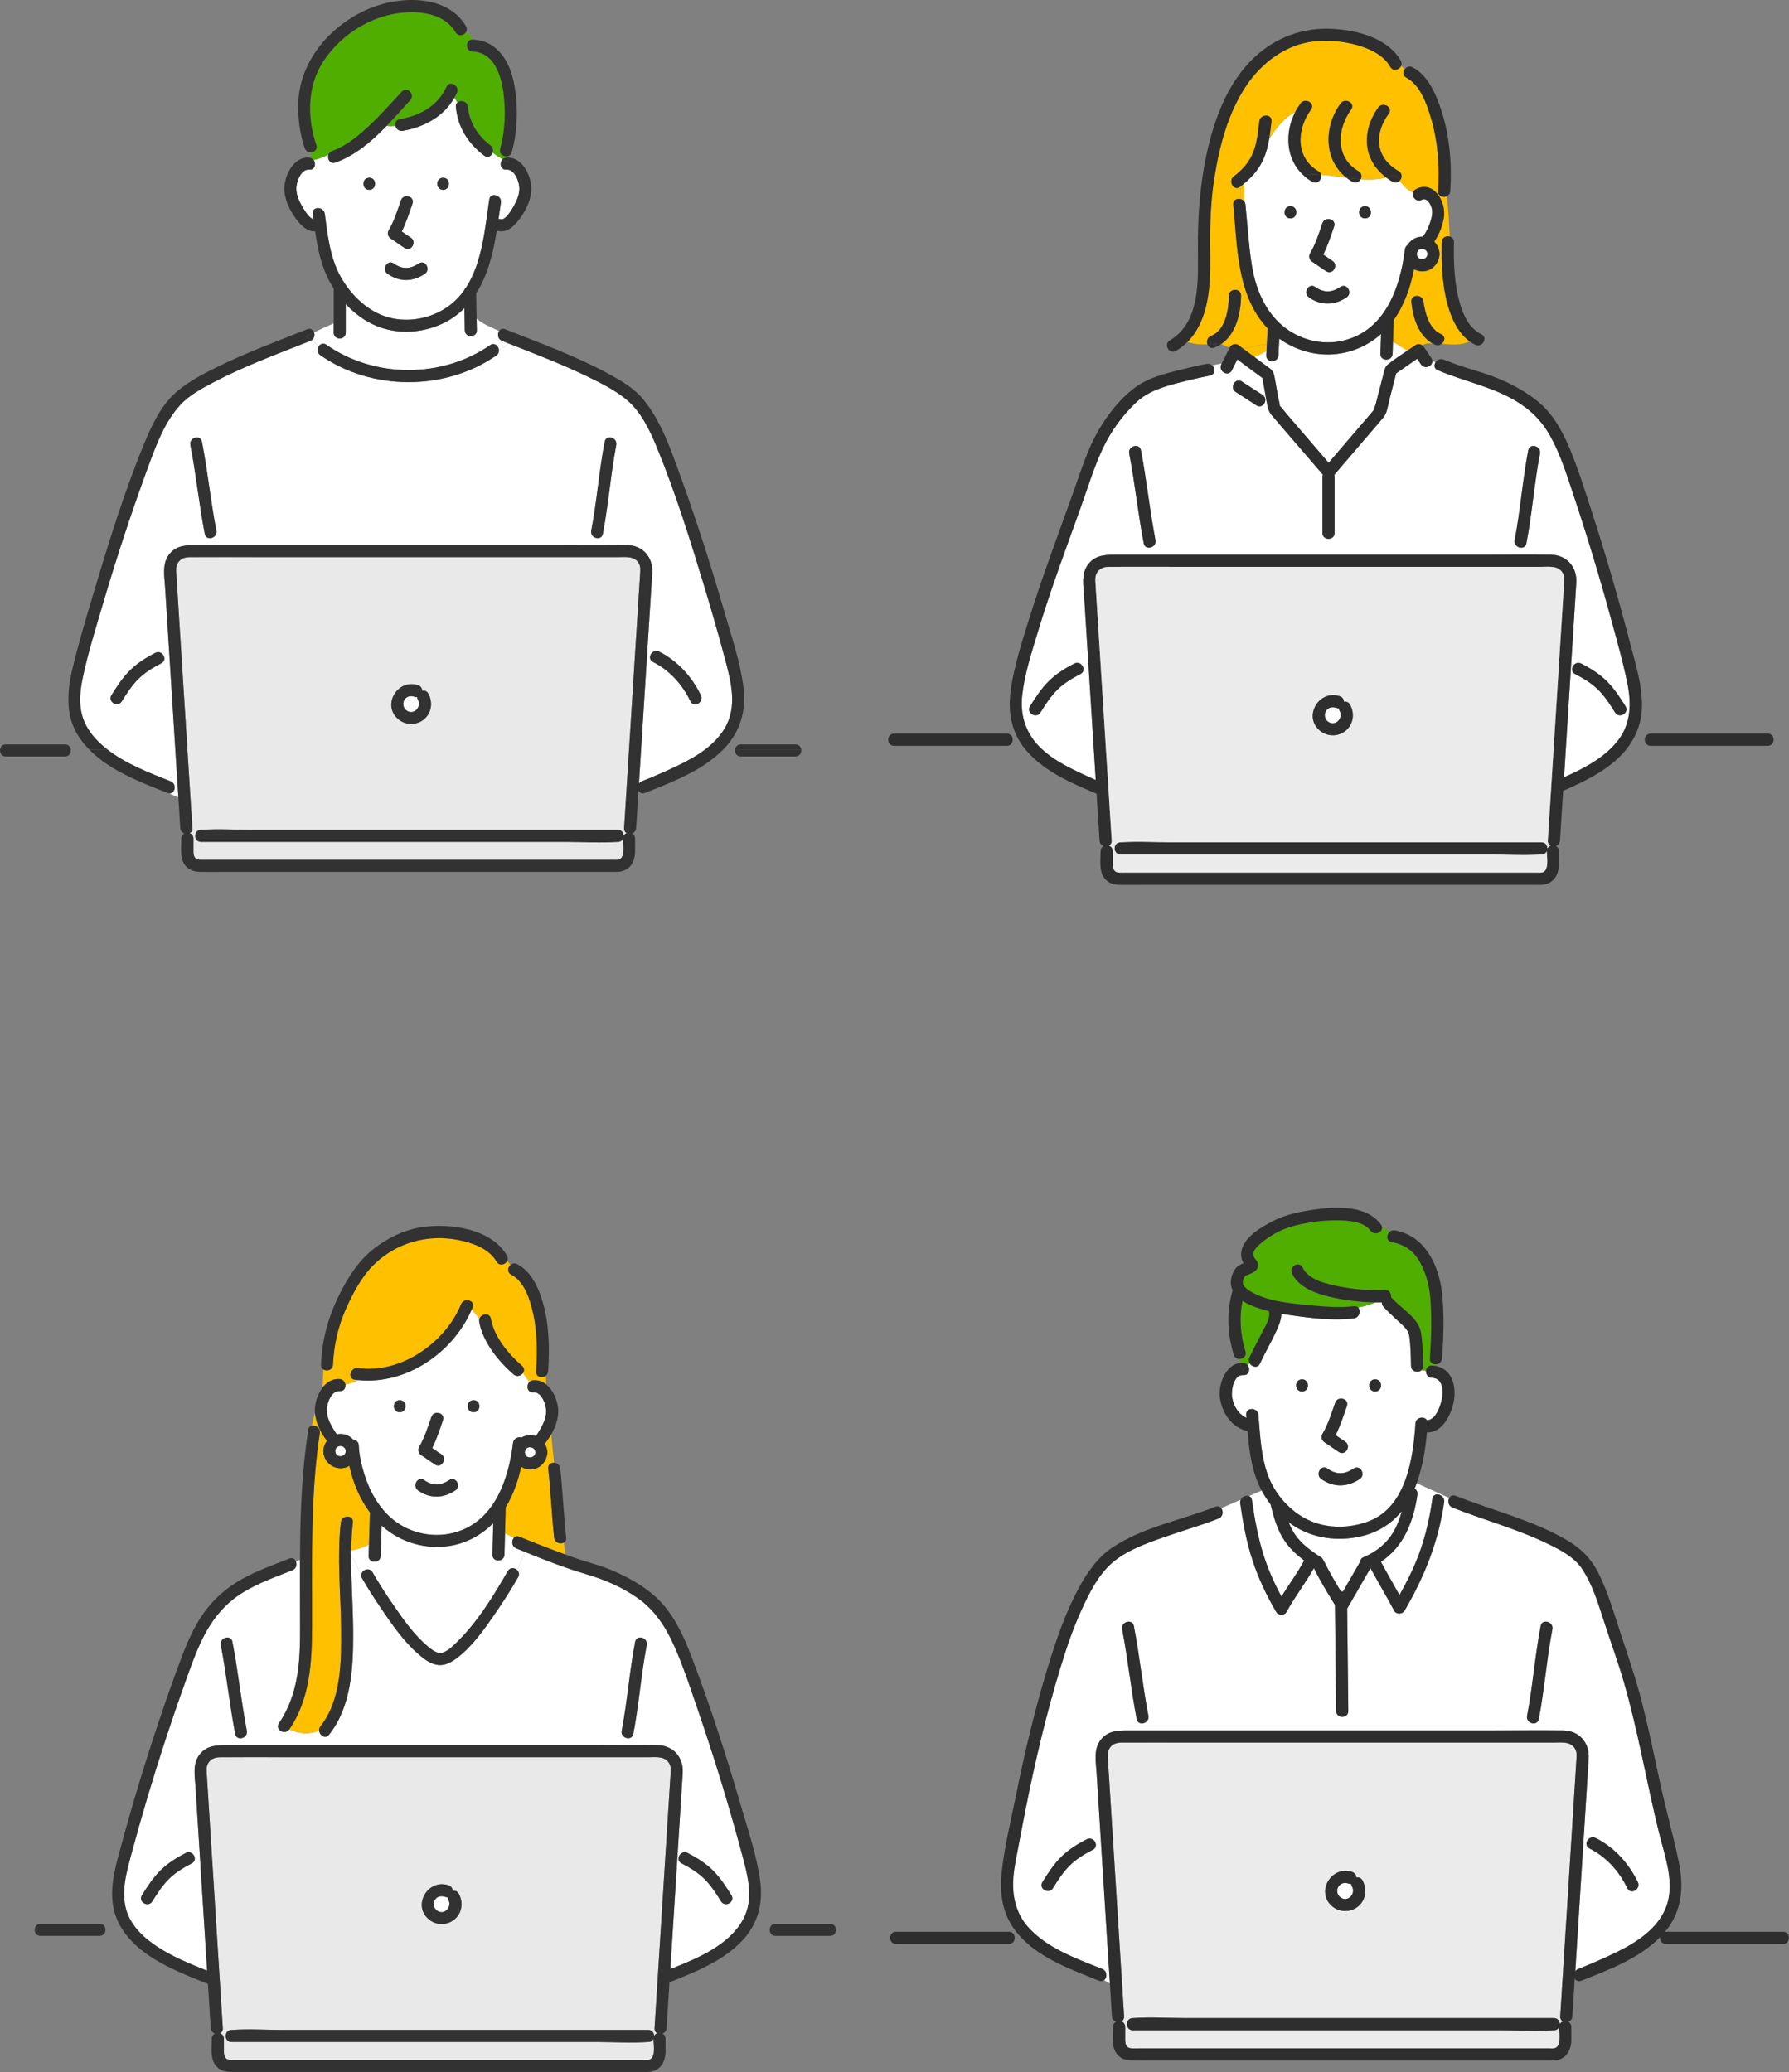 <?xml version="1.0" encoding="UTF-8"?>
<svg id="_レイヤー_2" data-name="レイヤー_2" xmlns="http://www.w3.org/2000/svg" viewBox="0 0 886.44 1026.49">
  <rect x="0" y="0" width="886.44" height="1026.49" fill="#808080" stroke="none"/>
  <defs>
    <style>
      .cls-1 {
        fill: #323232;
      }

      .cls-2 {
        fill: #ebebeb;
      }

      .cls-3 {
        fill: #fff;
      }

      .cls-4 {
        fill: #ffc000;
      }

      .cls-5 {
        fill: #e9e9e9;
      }

      .cls-6 {
        fill: #2e2e2e;
      }

      .cls-7 {
        fill: #50ae00;
      }
    </style>
  </defs>
  <g id="_レイヤー_1-2" data-name="レイヤー_1">
    <g>
      <g>
        <path class="cls-4" d="M627.55,173.93c.06-1.09.11-2.18.17-3.27-3.92-.09-7.73,1.56-11.6,2.17,1.85,1.37,3.69,2.74,5.54,4.11,1.96-1.01,4.08-1.8,5.89-3.01Z"/>
        <path class="cls-3" d="M599.54,186.07c-5.1,1.01-10.18,2.17-15.22,3.48-7.98,2.07-15.66,4.31-21.75,10.18-6.7,6.46-12.28,14.18-16.22,22.6-4.43,9.46-7.45,19.6-10.98,29.42-7.34,20.44-14.96,40.8-21.22,61.61-3.05,10.13-6.54,20.68-7.67,31.23-.84,7.87.76,14.88,4.91,20.93h.23-.23c1.29,1.88,2.82,3.66,4.61,5.35,5.42,5.12,11.94,8.55,18.6,11.74,2.76,1.32,5.54,2.58,8.34,3.82-.6-9.5-1.2-19.01-1.8-28.51-1.31-20.7-2.61-41.41-3.92-62.11-.35-5.5-1.63-11.71,2.07-16.39,3.67-4.66,8.72-4.62,13.95-4.62h180.83c11.45,0,22.91-.13,34.37,0,7.9.09,13.1,6.16,12.61,13.88-.38,6.08-.77,12.17-1.15,18.25-1.43,22.75-2.87,45.5-4.3,68.25-.21,3.29-.41,6.58-.62,9.87,10.04-4.44,20.19-9.74,26.81-18.33,6.49-8.41,6.56-18.52,4.52-28.53-2.13-10.42-5.07-20.73-7.87-30.99-5.75-21.15-12.12-42.14-19.08-62.93-3.14-9.36-6.11-18.93-10.85-27.63-4.33-7.94-9.99-13.65-17.76-18.23-12.03-7.08-25.68-9.61-38.39-15.06-1.81-.77-1.9-2.49-1.1-3.8-.49-.3-1-.59-1.52-.85.3,2.65-3.85,4.53-5.7,1.75-.61-.91-1.21-1.82-1.82-2.73-3.47,2.42-6.94,4.83-10.42,7.25-1.13,4.4-2.26,8.8-3.39,13.2-.73,2.85-1.03,6.39-2.97,8.7-2.59,3.1-5.25,6.13-7.88,9.2-5.48,6.4-10.96,12.8-16.45,19.2.12.32.19.69.19,1.1v27.65c0,3.88-6.03,3.88-6.03,0v-27.65c0-.45.08-.85.23-1.19-1.91-2.22-3.82-4.44-5.73-6.65-6.48-7.53-12.97-15.07-19.45-22.6-1.88-2.18-2.18-4.03-2.69-6.88-.7-3.93-1.4-7.85-2.1-11.78-4.14-3.07-8.29-6.14-12.43-9.21-.9,1.81-1.81,3.61-2.71,5.42-1.74,3.47-6.93.42-5.2-3.04.06-.12.12-.23.17-.35-1.52.26-3.1.58-4.69.95,1.54,1.5,1.54,4.51-1.13,5.03ZM535.35,333.94c-4.13,2.14-8.12,4.51-11.45,7.81-3.33,3.3-5.86,7.25-8.32,11.21-2.05,3.29-7.26.26-5.2-3.04,2.72-4.38,5.58-8.78,9.26-12.43,3.68-3.65,8.09-6.38,12.67-8.75,3.44-1.78,6.49,3.42,3.04,5.2ZM566.71,269.16c-2.84-14.75-4.35-29.7-7.19-44.45-.73-3.8,5.08-5.41,5.81-1.6,2.84,14.75,4.35,29.7,7.19,44.45.73,3.8-5.08,5.41-5.81,1.6ZM783.52,328.73c4.57,2.37,8.99,5.1,12.67,8.75,3.68,3.65,6.54,8.05,9.26,12.43,2.06,3.31-3.16,6.33-5.2,3.04-2.46-3.96-4.99-7.91-8.32-11.21-3.32-3.3-7.31-5.67-11.45-7.81-3.45-1.79-.4-6.99,3.04-5.2ZM750.52,267.56c2.82-14.73,3.9-29.72,6.72-44.45.73-3.81,6.54-2.19,5.81,1.6-2.82,14.73-3.89,29.72-6.72,44.45-.73,3.81-6.54,2.19-5.81-1.6ZM615.33,189c3.42,2.21,6.83,4.42,10.25,6.63,3.25,2.1.22,7.32-3.04,5.2-3.42-2.21-6.83-4.42-10.25-6.63-3.25-2.1-.22-7.32,3.04-5.2Z"/>
        <path class="cls-3" d="M690.21,169.36c-.07,1.97-.13,3.93-.2,5.9-.13,3.87-6.16,3.88-6.03,0,.11-3.26.22-6.52.33-9.78-6.31,5.6-14.21,9.16-22.82,9.97-9.83.93-19.69-1.97-27.61-7.7-.14,2.76-.28,5.52-.42,8.27-.2,3.87-6.22,3.88-6.03,0,.04-.7.07-1.4.11-2.1-1.81,1.21-3.94,2-5.89,3.01,2.44,1.8,4.88,3.6,7.31,5.41,1.76,1.31,2.22,2.44,2.6,4.53.63,3.52,1.26,7.04,1.89,10.56.19,1.05.74,2.5.68,3.61,1.27,1.26,2.37,2.84,3.52,4.17,6.9,8.02,13.8,16.03,20.69,24.05,2.88-3.36,5.75-6.72,8.63-10.07,4.27-4.99,8.55-9.98,12.82-14.96.37-.43.74-.98,1.15-1.42.06-.93.6-2.15.82-2.99.42-1.64.84-3.28,1.26-4.92.86-3.33,1.71-6.65,2.57-9.98.5-1.95.71-3.29,2.38-4.61,3-2.36,6.22-4.49,9.41-6.62-.23-.11-.45-.25-.65-.45-2.25-1.14-4.28-2.82-6.51-3.89Z"/>
        <path class="cls-4" d="M696.73,173.25c.2.19.42.34.65.45.04-.03.08-.05.12-.08-.26-.11-.52-.24-.77-.37Z"/>
        <path class="cls-4" d="M614.83,92.23c-.34,2.11-.37,4.25-.2,6.39.73.17,1.42.58,1.89,1.22v-8.96c-.55.46-1.12.91-1.69,1.36Z"/>
        <path class="cls-3" d="M693.48,89.58c-.85.86-2.15,1.24-3.51.45-1.1-.64-2.15-1.34-3.15-2.1-4.1,1.02-8.34,1.13-12.64.85-.73,1.37-2.37,2.26-4.1,1.25-1.04-.6-2-1.27-2.9-1.97-4.2-.54-8.41-1.19-12.58-1.49.57,2.23-1.83,4.97-4.41,3.47-1.71-.99-3.22-2.14-4.55-3.39-.87.1-1.74.22-2.6.39.86-.17,1.73-.29,2.6-.39-8.46-7.99-9.21-20.7-3.91-31.08-5.69,2.88-9.37,7.97-12.84,13.17-.58,3.39-1.4,6.72-2.76,9.89-2.13,4.96-5.56,8.87-9.61,12.25v8.96c.31.42.53.94.59,1.56.96,9.64,1.57,19.39,2.99,28.97,1.61,10.84,5.5,21.52,13.49,29.3,7.9,7.69,19.36,11.42,30.26,9.42,21.89-4.01,29.89-25.93,32.27-45.51.12-.99.62-1.72,1.28-2.2,1.53-2.46,4.23-4.14,7.29-4.14.11,0,.21.01.32.02,1.75-2.26,2.98-5.06,3.75-7.51.72-2.28,1.29-4.67.53-7.02-.59-1.84-2.47-4.98-4.77-3.76-2.7,1.44-5.15-1.48-4.41-3.68-2.63-.88-4.78-3.44-6.65-5.71ZM639.41,108.19c-3.88,0-3.88-6.03,0-6.03s3.88,6.03,0,6.03ZM649.12,125.58c2.72-4.6,4.39-9.97,6.13-15.01,1.26-3.65,7.08-2.07,5.81,1.6-1.6,4.63-3.16,9.52-5.39,13.95,1.49,1.03,2.96,2.09,4.49,3.06,3.27,2.07.24,7.29-3.04,5.2-2.35-1.49-4.56-3.2-6.92-4.69-1.37-.87-1.93-2.69-1.08-4.12ZM667.21,147.35c-6,4-12.64,4.19-18.6,0-3.15-2.22-.14-7.44,3.04-5.2,4.31,3.03,8.16,2.9,12.52,0,3.24-2.16,6.26,3.07,3.04,5.2ZM676.37,108.19c-3.88,0-3.88-6.03,0-6.03s3.88,6.03,0,6.03Z"/>
        <path class="cls-4" d="M718.19,153.9c-3.6-10.8-4.01-22.65-3.79-33.93.04-2.31,2.2-3.25,3.92-2.8-.35-6.74-.51-13.42-1.48-19.92-1.84.83-4.43-.03-4.26-2.59.81-12.25-.1-24.69-3.63-36.49-2.04-6.81-5.26-16.06-12.01-19.62-1.87-.98-1.82-2.97-.83-4.29-.67-.48-1.27-1.04-1.85-1.61-.9,1.95-3.99,2.84-5.38.42-3.36-5.81-9.95-8.88-16.16-10.67-7.02-2.02-14.51-2.68-21.78-1.9-13.84,1.49-25.86,10.67-33.44,21.98-8.99,13.43-13.24,29.74-15.76,45.52-1.4,8.8-1.97,17.71-2.12,26.61-.14,8.04.31,16.1-.17,24.14-.66,11.07-3.23,22.79-11.06,30.63,3.11,1.13,6.55,1.34,9.9,1.22-.55-1.5-.1-3.5,1.82-4.22,7.21-2.73,8.73-13.34,8.81-19.91.05-3.88,6.07-3.88,6.03,0-.1,8.57-2.44,18.99-9.87,23.98,1.06.39,2.34,1.11,3.61,1.53.19.09.39.17.58.24.04-.09.09-.17.13-.26.67-1.34,2.87-2.01,4.12-1.08.86.64,1.73,1.28,2.59,1.92,3.87-.61,7.68-2.26,11.6-2.17.13-2.66.27-5.32.4-7.97-15.4-16.21-14.94-40.38-17.03-61.28-.23-2.28,1.78-3.2,3.55-2.78-.17-2.14-.14-4.28.2-6.39-.14.11-.28.22-.42.32-3.09,2.35-6.09-2.89-3.04-5.2,4.08-3.09,7.6-6.89,9.51-11.7,1.96-4.91,2.52-10.3,3.1-15.51.42-3.82,6.45-3.85,6.03,0-.04.38-.09.77-.13,1.15,2.55-5.3,6.54-9.58,13.16-9.23-6.61-.35-10.61,3.93-13.16,9.23-.28,2.48-.57,4.97-.99,7.44,3.47-5.2,7.15-10.29,12.84-13.17.76-1.49,1.65-2.93,2.65-4.31,2.27-3.1,7.5-.09,5.2,3.04-7.13,9.74-7.85,23.85,3.65,30.53.77.45,1.2,1.07,1.37,1.74,4.16.3,8.38.95,12.58,1.49-11.34-8.9-11.35-25.27-2.91-36.81,2.27-3.1,7.5-.09,5.2,3.04-7.13,9.74-7.85,23.85,3.65,30.53,1.63.95,1.75,2.66,1.06,3.95,4.3.28,8.54.17,12.64-.85-4.83-3.66-8.37-8.72-9.29-14.91-1.04-7.04,1.25-14.08,5.4-19.76,2.27-3.1,7.5-.09,5.2,3.04-3.21,4.39-5.38,9.67-4.76,15.2.67,5.95,4.62,10.41,9.64,13.32,1.74,1.01,1.76,2.89.91,4.2,3.74,2.32,7.93,3.83,12.4,3.43-4.47.41-8.66-1.11-12.4-3.43-.13.2-.28.39-.45.55,1.87,2.27,4.02,4.83,6.65,5.71.2-.59.64-1.14,1.36-1.52,8.89-4.74,15.2,6.37,13.94,14.04-.66,4-2.28,8.33-4.78,11.93,1.32,1.33,2.2,3.1,2.52,5.05.1.32.14.67.12,1.07.02.4-.03.76-.12,1.07-.71,4.28-4.18,7.7-8.78,7.51-1.35-.05-2.63-.44-3.77-1.06-1.77,8.95-4.69,17.72-10.04,25.15-.12,3.61-.24,7.23-.37,10.84,2.23,1.07,4.27,2.75,6.51,3.89-.01-.01-.03-.02-.04-.04.01.01.03.02.04.04.25.13.51.26.77.37,1.34-.9,2.68-1.79,3.99-2.71,1.05-.73,2.37-.47,3.32.24.86-.55,1.74-.95,2.72-.95.73-.06,1.47-.08,2.22-.07-6.91-3.92-9.79-13.15-10.42-20.63-.33-3.87,5.7-3.84,6.03,0,.08.94.05.65.26,1.82.29,1.62.68,3.23,1.18,4.8,1.27,3.97,3.35,7.74,7.32,9.47,2.31,1.01,1.81,3.56.22,4.79,4.81.39,9.68.9,13.89-1.25-5.01-3.61-8.1-9.44-10.03-15.24Z"/>
        <path class="cls-6" d="M532.3,328.73c-4.58,2.37-8.99,5.1-12.67,8.75-3.68,3.65-6.54,8.05-9.26,12.43-2.05,3.3,3.16,6.33,5.2,3.04,2.46-3.96,4.99-7.91,8.32-11.21,3.32-3.3,7.31-5.67,11.45-7.81,3.44-1.79.4-6.99-3.04-5.2Z"/>
        <path class="cls-6" d="M559.53,224.71c2.84,14.75,4.35,29.7,7.19,44.45.73,3.8,6.54,2.19,5.81-1.6-2.84-14.75-4.35-29.7-7.19-44.45-.73-3.8-6.54-2.19-5.81,1.6Z"/>
        <path class="cls-6" d="M807.42,317.53c-5.77-22.17-12.21-44.17-19.31-65.95-3.34-10.24-6.56-20.61-10.81-30.51-3.67-8.55-8.45-16.79-15.84-22.63-7.42-5.86-16.2-10.18-25.14-13.17-4.9-1.64-9.88-3.02-14.75-4.76-1.57-.56-3.13-1.14-4.69-1.75-.47-.18-2.66-1.09-1.49-.59-1.74-.74-3.36.14-4.14,1.41,2.18,1.33,4.23,2.89,7.14,3.3-2.91-.42-4.96-1.98-7.14-3.3-.8,1.31-.71,3.02,1.1,3.8,12.72,5.44,26.37,7.98,38.39,15.06,7.77,4.57,13.43,10.28,17.76,18.23,4.74,8.7,7.72,18.27,10.85,27.63,6.96,20.79,13.33,41.78,19.08,62.93,2.79,10.26,5.74,20.57,7.87,30.99,2.04,10.01,1.97,20.12-4.52,28.53-6.62,8.59-16.77,13.89-26.81,18.33.21-3.29.41-6.58.62-9.87,1.43-22.75,2.87-45.5,4.3-68.25.38-6.08.77-12.17,1.15-18.25.49-7.73-4.71-13.79-12.61-13.88-11.45-.13-22.91,0-34.37,0h-180.83c-5.22,0-10.27-.03-13.95,4.62-3.7,4.69-2.41,10.89-2.07,16.39,1.31,20.7,2.61,41.41,3.92,62.11.6,9.5,1.2,19.01,1.8,28.51-2.8-1.24-5.58-2.5-8.34-3.82-6.67-3.19-13.18-6.63-18.6-11.74-1.79-1.69-3.32-3.48-4.61-5.35h-7.15c.83,1.56,1.8,3.08,2.93,4.56,8.87,11.52,23.02,17.59,36.19,23.1.42,6.73.85,13.46,1.27,20.18.06,1.02.13,2.03.19,3.05.09,1.43.98,2.34,2.06,2.71-.87.44-1.52,1.29-1.52,2.56,0,4.59-1.03,10.54,2.54,14.11,1.94,1.94,4.46,2.52,7.09,2.54,4,.04,8.01,0,12.01,0h194.06c.87,0,1.76.04,2.63,0,5.84-.25,8.75-4.74,8.75-10.17v-6.48c0-1.27-.65-2.12-1.52-2.56,1.07-.37,1.97-1.27,2.06-2.71.52-8.22,1.04-16.44,1.56-24.66,10.05-4.36,20.25-9.26,28.06-16.93,2.58-2.53,4.75-5.32,6.47-8.33h-1.25,1.25c2.81-4.92,4.41-10.42,4.53-16.37.22-11-3.45-22.06-6.19-32.59ZM774.46,297.45c-1.31,20.76-2.62,41.51-3.93,62.27-1.13,17.91-2.26,35.82-3.39,53.74-.06.98-.12,1.97-.19,2.95-.08,1.27.51,2.11,1.35,2.55-.68.24-1.26.7-1.59,1.38.01-1.52-.96-3.04-2.91-3.04h-182.92c-8.36,0-16.98-.61-25.33,0-.12,0-.24,0-.36,0-3.88,0-3.88,6.03,0,6.03h182.92c8.36,0,16.98.61,25.33,0,.12,0,.24,0,.36,0,1.33,0,2.2-.7,2.62-1.63,0,2.95,1.45,10.09-2.67,10.6-.64.08-1.34,0-1.99,0h-203.5c-1.21,0-2.43.04-3.64,0-2.67-.1-3.23-1.97-3.23-4.38v-6.25c0-1.44-.84-2.35-1.89-2.72.84-.44,1.43-1.28,1.35-2.55-.84-13.27-1.67-26.55-2.51-39.82-1.42-22.46-2.83-44.92-4.25-67.39-.41-6.54-.82-13.08-1.24-19.62-.14-2.16-.39-4.27.96-6.18,1.46-2.07,3.66-2.56,5.98-2.57,11.7-.06,23.4,0,35.1,0h178.81c3.78,0,8.56-.76,10.7,3.22.95,1.77.67,3.71.55,5.62-.16,2.6-.33,5.19-.49,7.79Z"/>
        <path class="cls-6" d="M600.67,181.03c-2.4.55-4.81,1.19-7.05,1.83,2.24-.64,4.65-1.28,7.05-1.83-.66-.64-1.59-1-2.73-.78-4.74.93-9.45,2.01-14.13,3.2-7.02,1.78-14.41,3.65-20.43,7.84-7.61,5.31-14.23,13.6-18.88,21.55-5.33,9.11-8.54,19.27-12.04,29.17-7.76,21.92-16.07,43.66-22.94,65.88-3.35,10.81-6.9,21.9-8.59,33.12-1.3,8.64-.66,17.03,3.32,24.5h7.15c-4.15-6.05-5.75-13.06-4.91-20.93,1.13-10.56,4.62-21.1,7.67-31.23,6.26-20.81,13.88-41.17,21.22-61.61,3.53-9.82,6.55-19.95,10.98-29.42,3.94-8.42,9.52-16.14,16.22-22.6,6.09-5.88,13.77-8.11,21.75-10.18,5.04-1.31,10.12-2.47,15.22-3.48,2.67-.53,2.67-3.54,1.13-5.03Z"/>
        <path class="cls-6" d="M780.47,333.94c4.13,2.14,8.12,4.51,11.45,7.81,3.33,3.3,5.86,7.25,8.32,11.21,2.04,3.29,7.26.27,5.2-3.04-2.72-4.38-5.59-8.78-9.26-12.43-3.67-3.65-8.09-6.38-12.67-8.75-3.44-1.78-6.49,3.42-3.04,5.2Z"/>
        <path class="cls-6" d="M756.33,269.16c2.82-14.73,3.9-29.72,6.72-44.45.73-3.79-5.08-5.41-5.81-1.6-2.82,14.73-3.9,29.72-6.72,44.45-.73,3.79,5.08,5.41,5.81,1.6Z"/>
        <path class="cls-2" d="M774.4,284.04c-2.14-3.98-6.91-3.22-10.7-3.22h-178.81c-11.7,0-23.4-.06-35.1,0-2.33.01-4.52.5-5.98,2.57-1.35,1.91-1.09,4.02-.96,6.18.41,6.54.82,13.08,1.24,19.62,1.42,22.46,2.83,44.92,4.25,67.39.84,13.27,1.67,26.55,2.51,39.82.08,1.27-.51,2.11-1.35,2.55,1.05.37,1.89,1.28,1.89,2.72v6.25c0,2.4.57,4.28,3.23,4.38,1.21.04,2.43,0,3.64,0h203.5c.64,0,1.35.08,1.99,0,4.12-.51,2.67-7.65,2.67-10.6-.42.93-1.29,1.63-2.62,1.63-.12,0-.24,0-.36,0-8.35.61-16.96,0-25.33,0h-182.92c-3.88,0-3.88-6.03,0-6.03.12,0,.24,0,.36,0,8.35-.61,16.96,0,25.33,0h182.92c1.95,0,2.92,1.52,2.91,3.04.33-.68.92-1.15,1.59-1.38-.84-.44-1.43-1.28-1.35-2.55.06-.98.12-1.97.19-2.95,1.13-17.91,2.26-35.82,3.39-53.74,1.31-20.76,2.62-41.51,3.93-62.27.16-2.6.33-5.19.49-7.79.12-1.91.4-3.85-.55-5.62ZM663.87,344.93c1.4.47,2.03,1.62,2.07,2.78,1.11-.25,2.32.11,3.03,1.42,2.37,4.36,1.67,9.77-2.3,12.97-3.64,2.92-8.9,2.92-12.53,0-8.71-6.99-.62-20.66,9.73-17.16Z"/>
        <path class="cls-3" d="M663.77,352.17c-.23-.43-.35-.85-.39-1.26-.35.02-.72-.03-1.12-.17-2.01-.68-4.14-.43-5.3,1.56-.97,1.66-.59,3.84.88,5.08,3.54,2.97,7.97-1.43,5.92-5.21Z"/>
        <path class="cls-6" d="M665.94,347.71c-.04-1.16-.67-2.31-2.07-2.78-10.35-3.5-18.44,10.17-9.73,17.16,3.64,2.92,8.89,2.92,12.53,0,3.97-3.19,4.67-8.6,2.3-12.97-.71-1.31-1.92-1.67-3.03-1.42ZM657.85,357.38c-1.48-1.24-1.86-3.41-.88-5.08,1.16-1.98,3.29-2.24,5.3-1.56.4.13.77.18,1.12.17.03.41.15.83.39,1.26,2.05,3.77-2.39,8.18-5.92,5.21Z"/>
        <path class="cls-6" d="M701.49,93.77c-3.42,1.83-.38,7.03,3.04,5.2,2.3-1.22,4.18,1.92,4.77,3.76.76,2.35.18,4.74-.53,7.02-.77,2.45-2,5.25-3.75,7.51-.11,0-.21-.02-.32-.02-3.06,0-5.77,1.68-7.29,4.14-.66.48-1.16,1.21-1.28,2.2-2.39,19.58-10.38,41.5-32.27,45.51-10.9,2-22.36-1.73-30.26-9.42-7.99-7.78-11.88-18.46-13.49-29.3-1.42-9.58-2.03-19.33-2.99-28.97-.16-1.57-1.26-2.5-2.48-2.78.22,2.81.75,5.62,1.29,8.3-.54-2.68-1.07-5.48-1.29-8.3-1.76-.42-3.77.5-3.55,2.78,2.09,20.91,1.63,45.07,17.03,61.28-.13,2.66-.27,5.32-.4,7.97,1.28.03,2.57.24,3.88.75-1.31-.5-2.6-.72-3.88-.75-.06,1.09-.11,2.18-.17,3.27.58-.39,1.13-.82,1.63-1.32-.5.5-1.05.93-1.63,1.32-.04.7-.07,1.4-.11,2.1-.2,3.88,5.83,3.87,6.03,0,.14-2.76.28-5.52.42-8.27,7.92,5.73,17.78,8.63,27.61,7.7,8.61-.81,16.51-4.37,22.82-9.97-.11,3.26-.22,6.52-.33,9.78-.13,3.88,5.9,3.87,6.03,0,.07-1.97.13-3.93.2-5.9-1-.48-2.05-.84-3.17-.97,1.12.12,2.17.48,3.17.97.12-3.61.24-7.23.37-10.84,5.34-7.43,8.27-16.2,10.04-25.15,1.14.63,2.42,1.01,3.77,1.06,4.6.19,8.08-3.23,8.78-7.51.1-.32.15-.67.12-1.07.02-.4-.03-.75-.12-1.07-.32-1.95-1.21-3.71-2.52-5.05,2.5-3.59,4.12-7.92,4.78-11.93,1.26-7.67-5.05-18.78-13.94-14.04ZM702.12,125.85c0-3.34,4.97-3.3,5.15,0-.18,3.31-5.15,3.33-5.15,0Z"/>
        <path class="cls-6" d="M655.25,110.57c-1.74,5.03-3.4,10.41-6.13,15.01-.85,1.44-.29,3.26,1.08,4.12,2.36,1.49,4.56,3.2,6.92,4.69,3.29,2.08,6.31-3.13,3.04-5.2-1.53-.97-3-2.03-4.49-3.06,2.22-4.43,3.79-9.32,5.39-13.95,1.27-3.67-4.55-5.25-5.81-1.6Z"/>
        <path class="cls-6" d="M664.17,142.14c-4.36,2.9-8.2,3.03-12.52,0-3.18-2.23-6.2,2.99-3.04,5.2,5.96,4.19,12.59,4,18.6,0,3.21-2.14.2-7.36-3.04-5.2Z"/>
        <path class="cls-6" d="M639.41,108.19c3.88,0,3.88-6.03,0-6.03s-3.88,6.03,0,6.03Z"/>
        <path class="cls-6" d="M676.37,108.19c3.88,0,3.88-6.03,0-6.03s-3.88,6.03,0,6.03Z"/>
        <path class="cls-6" d="M688.85,29.77c2.47,0,3.91,1.45,5.41,2.89.35-.76.37-1.67-.18-2.62-6.54-11.33-21.73-15.08-33.86-15.75-14.4-.8-27.92,4.11-38.51,13.96-11.11,10.33-17.63,24.73-21.63,39.14-5.19,18.69-6.69,37.82-6.52,57.16.14,14.97.95,35.32-13.9,44.06-3.34,1.96-.31,7.18,3.04,5.2,2.15-1.26,4.03-2.75,5.68-4.4-1.12-.41-2.2-.94-3.22-1.62l.6-.6-.6.6c1.02.68,2.09,1.21,3.22,1.62,7.84-7.84,10.4-19.57,11.06-30.63.48-8.03.03-16.1.17-24.14.16-8.9.72-17.81,2.12-26.61,2.51-15.79,6.77-32.09,15.76-45.52,7.57-11.32,19.6-20.49,33.44-21.98,7.26-.78,14.76-.13,21.78,1.9,6.21,1.79,12.8,4.85,16.16,10.67,1.4,2.42,4.49,1.52,5.38-.42-1.5-1.44-2.93-2.89-5.41-2.89Z"/>
        <path class="cls-6" d="M714.25,54.91c-2.54-7.83-6.55-17.5-14.27-21.57-1.57-.82-3.05-.19-3.88.92.54.38,1.12.7,1.78.93-.66-.22-1.25-.55-1.78-.93-.98,1.32-1.03,3.3.83,4.29,6.76,3.56,9.97,12.81,12.01,19.62,3.54,11.8,4.45,24.24,3.63,36.49-.17,2.56,2.41,3.42,4.26,2.59-.24-1.61-.52-3.21-.87-4.8.35,1.59.63,3.19.87,4.8.94-.42,1.69-1.29,1.77-2.59.88-13.29-.24-27.02-4.37-39.74Z"/>
        <path class="cls-3" d="M707.27,125.85c-.18-3.3-5.15-3.34-5.15,0s4.97,3.31,5.15,0Z"/>
        <path class="cls-6" d="M498.63,365.52h3.05c-.33-1.13-1.25-2.06-2.77-2.06h-55.9c-3.88,0-3.88,6.03,0,6.03h55.9c2.36,0,3.28-2.22,2.77-3.97h-3.05Z"/>
        <path class="cls-6" d="M875.91,363.46h-58.03c-1.94,0-2.91,1.51-2.91,3.02h8.75-8.75c0,1.5.97,3.01,2.91,3.01h58.03c3.88,0,3.88-6.03,0-6.03Z"/>
        <path class="cls-6" d="M734,165.59c-5.72-2.8-8.65-8.77-10.42-14.62-3.03-9.98-3.35-20.65-3.15-31,.03-1.57-.94-2.5-2.1-2.8.15,3,.35,6.02.66,9.03-.32-3.01-.51-6.03-.66-9.03-1.72-.44-3.88.49-3.92,2.8-.22,11.28.18,23.13,3.79,33.93,1.94,5.8,5.02,11.62,10.03,15.24.98-.5,1.92-1.13,2.82-1.95-.9.82-1.84,1.45-2.82,1.95.86.62,1.77,1.18,2.74,1.66,3.47,1.7,6.53-3.5,3.04-5.2Z"/>
        <path class="cls-6" d="M709.75,170.13c.42.24.86.46,1.32.66,1.23.54,2.4.25,3.26-.41-1.54-.13-3.07-.24-4.57-.25Z"/>
        <path class="cls-6" d="M714.11,165.59c-3.96-1.73-6.05-5.5-7.32-9.47-.5-1.57-.89-3.18-1.18-4.8-.21-1.16-.18-.88-.26-1.82-.32-3.84-6.35-3.87-6.03,0,.63,7.48,3.51,16.71,10.42,20.63,1.5.01,3.04.13,4.57.25,1.6-1.23,2.09-3.79-.22-4.79Z"/>
        <path class="cls-6" d="M598.3,170.62c.48,1.31,1.72,2.23,3.42,1.59,1.22-.46,2.34-1.05,3.36-1.74-.44-.16-.85-.27-1.21-.27-1.78.18-3.66.35-5.57.42Z"/>
        <path class="cls-6" d="M614.95,146.49c.05-3.88-5.98-3.88-6.03,0-.08,6.57-1.6,17.17-8.81,19.91-1.92.73-2.37,2.73-1.82,4.22,1.91-.07,3.79-.24,5.57-.42.35,0,.77.11,1.21.27,7.43-5,9.77-15.41,9.87-23.98Z"/>
        <path class="cls-6" d="M645.64,86.64c1.33,1.25,2.84,2.39,4.55,3.39,2.59,1.5,4.98-1.24,4.41-3.47-3.02-.22-6.02-.25-8.96.08Z"/>
        <path class="cls-6" d="M653.24,84.82c-11.5-6.68-10.78-20.79-3.65-30.53,2.29-3.13-2.93-6.14-5.2-3.04-8.01,10.95-8.41,26.25,1.26,35.39,2.94-.33,5.94-.3,8.96-.08-.17-.67-.6-1.29-1.37-1.74Z"/>
        <path class="cls-6" d="M686.82,87.93c1,.76,2.05,1.46,3.15,2.1,1.62.94,3.17.21,3.96-1.01-1.15-.71-2.25-1.51-3.31-2.34-1.25.51-2.52.93-3.8,1.25Z"/>
        <path class="cls-6" d="M693.02,84.82c-5.02-2.91-8.98-7.36-9.64-13.32-.62-5.54,1.55-10.81,4.76-15.2,2.29-3.14-2.94-6.15-5.2-3.04-4.15,5.68-6.44,12.72-5.4,19.76.92,6.19,4.46,11.25,9.29,14.91,1.28-.32,2.55-.73,3.8-1.25-.61-.48-1.2-.96-1.77-1.46.57.5,1.17.99,1.77,1.46.21-.09.43-.17.64-.26-.21.09-.43.17-.64.26,1.06.83,2.16,1.63,3.31,2.34.85-1.31.83-3.19-.91-4.2Z"/>
        <path class="cls-6" d="M670.08,90.03c1.73,1,3.37.11,4.1-1.25-2.32-.15-4.66-.42-7-.72.9.7,1.86,1.37,2.9,1.97Z"/>
        <path class="cls-6" d="M673.13,84.82c-11.5-6.68-10.78-20.79-3.65-30.53,2.29-3.13-2.93-6.14-5.2-3.04-8.44,11.54-8.43,27.9,2.91,36.81,2.34.3,4.68.57,7,.72.69-1.29.57-3-1.06-3.95Z"/>
        <path class="cls-6" d="M616.11,172.83c-.86-.64-1.73-1.28-2.59-1.92-1.25-.93-3.45-.26-4.12,1.08-.04.09-.09.17-.13.26,2.32.92,4.59.93,6.84.57Z"/>
        <path class="cls-6" d="M697.5,173.62s-.08.05-.12.08c.3.14.62.21.95.25-.28-.1-.56-.2-.83-.32Z"/>
        <path class="cls-6" d="M701.49,170.92c-1.32.91-2.65,1.81-3.99,2.71.27.12.55.22.83.32.9.09,1.84-.13,2.57-.13,1.43-.72,2.65-1.85,3.91-2.66-.95-.71-2.27-.97-3.32-.24Z"/>
        <path class="cls-6" d="M698.33,173.95c1.17.4,2.41.61,3.78.48-1.37.14-2.61-.07-3.78-.48-.33-.03-.65-.11-.95-.25-3.2,2.13-6.42,4.27-9.41,6.62-1.68,1.32-1.88,2.66-2.38,4.61-.86,3.33-1.71,6.65-2.57,9.98-.42,1.64-.84,3.28-1.26,4.92-.22.84-.76,2.06-.82,2.99-.41.44-.78.99-1.15,1.42-4.27,4.99-8.55,9.98-12.82,14.96-2.88,3.36-5.75,6.72-8.63,10.07-6.9-8.02-13.8-16.03-20.69-24.05-1.15-1.34-2.25-2.92-3.52-4.17.05-1.11-.5-2.56-.68-3.61-.63-3.52-1.26-7.04-1.89-10.56-.37-2.09-.84-3.22-2.6-4.53-2.43-1.81-4.87-3.61-7.31-5.41-1.21.63-2.36,1.34-3.32,2.31.96-.96,2.11-1.68,3.32-2.31-1.85-1.37-3.69-2.74-5.54-4.11-2.25.35-4.52.34-6.84-.57-1.3,2.61-2.61,5.22-3.92,7.83.51-.09,1.02-.17,1.52-.24-.5.07-1.01.15-1.52.24-.06.12-.12.23-.17.35-1.73,3.46,3.47,6.52,5.2,3.04.9-1.81,1.81-3.61,2.71-5.42,4.14,3.07,8.29,6.14,12.43,9.21.7,3.93,1.4,7.85,2.1,11.78.51,2.86.81,4.7,2.69,6.88,6.48,7.53,12.97,15.07,19.45,22.6,1.91,2.22,3.82,4.44,5.73,6.65-.14.35-.23.74-.23,1.19v27.65c0,3.88,6.03,3.88,6.03,0v-27.65c0-.41-.07-.77-.19-1.1,5.48-6.4,10.96-12.8,16.45-19.2,2.63-3.07,5.29-6.1,7.88-9.2,1.94-2.32,2.23-5.85,2.97-8.7,1.13-4.4,2.26-8.8,3.39-13.2,3.47-2.42,6.94-4.83,10.42-7.25.61.91,1.21,1.82,1.82,2.73,1.85,2.78,6,.9,5.7-1.75-.51-.25-1.03-.49-1.59-.67.56.19,1.08.42,1.59.67-.05-.42-.2-.85-.49-1.29l-3.62-5.42c-.21-.32-.49-.6-.8-.84-1.26.81-2.48,1.95-3.91,2.66-.73,0-1.67.22-2.57.13Z"/>
        <path class="cls-6" d="M615.33,189c-3.27-2.11-6.29,3.1-3.04,5.2,3.42,2.21,6.83,4.42,10.25,6.63,3.27,2.11,6.29-3.1,3.04-5.2-3.42-2.21-6.83-4.42-10.25-6.63Z"/>
        <path class="cls-6" d="M623.98,60.14c-.58,5.21-1.14,10.6-3.1,15.51-1.92,4.8-5.44,8.61-9.51,11.7-3.05,2.31-.05,7.55,3.04,5.2.14-.11.28-.21.42-.32.22-1.35.56-2.69,1.09-4-.52,1.31-.87,2.65-1.09,4,4.79-3.69,8.88-7.97,11.3-13.61,2.35-5.48,3.09-11.44,3.75-17.33-1.86,3.88-2.95,8.3-3.72,11.87.76-3.57,1.85-7.99,3.72-11.87.04-.38.09-.77.13-1.15.43-3.85-5.6-3.82-6.03,0Z"/>
      </g>
      <g>
        <path class="cls-5" d="M316.61,279.2c-2.12-3.94-6.85-3.19-10.59-3.19h-177.02c-11.58,0-23.16-.06-34.74,0-2.3.01-4.48.5-5.92,2.55-1.33,1.9-1.08,3.98-.95,6.12.41,6.48.82,12.95,1.23,19.43,1.4,22.24,2.8,44.48,4.21,66.71.83,13.14,1.66,26.28,2.49,39.42.08,1.25-.51,2.09-1.34,2.53,1.04.37,1.87,1.26,1.87,2.69v6.18c0,2.38.56,4.24,3.2,4.33,1.2.04,2.41,0,3.6,0h201.47c.64,0,1.33.08,1.97,0,4.08-.51,2.64-7.58,2.64-10.5-.42.92-1.28,1.61-2.59,1.61-.12,0-.24,0-.35,0-8.26.6-16.79,0-25.07,0H99.6c-3.85,0-3.84-5.97,0-5.97.12,0,.24,0,.35,0,8.26-.6,16.79,0,25.07,0h181.09c1.93,0,2.89,1.51,2.88,3.01.33-.68.91-1.13,1.58-1.37-.83-.43-1.42-1.27-1.34-2.52.06-.97.12-1.95.18-2.92,1.12-17.73,2.24-35.47,3.35-53.2,1.3-20.55,2.59-41.1,3.89-61.65.16-2.57.32-5.14.49-7.71.12-1.89.39-3.81-.55-5.56ZM209.95,356.47c-3.6,2.89-8.81,2.89-12.4,0-8.62-6.92-.62-20.46,9.63-16.99,1.39.47,2.01,1.6,2.05,2.75,1.1-.25,2.29.1,3,1.4,2.35,4.32,1.65,9.68-2.28,12.84Z"/>
        <path class="cls-3" d="M250.95,84.04c-3.03.26-3.64-3.42-1.89-5.13-1.7-1-3.39-2.05-5.01-3.22-.58,1.65-2.31,2.81-4.07,1.47-8.07-6.11-13.15-14.07-14.11-24.23-.09-.95.21-1.67.73-2.14-.45-.81-.93-1.62-1.45-2.39-5.37,9.42-14.91,14.54-25.58,16.44-1.89.33-3.23-.94-3.62-2.39-1.46.11-2.92.1-4.37-.06-7.39,7.65-15.54,14.66-25.39,18.16-2.61.93-4.15-1.8-3.46-3.87-2.38,1.06-4.83,2.09-7.31,2.64,1.32,1.82.6,4.98-2.22,4.74-4.2-.35-6.52,6.36-6.39,9.71.12,3.06,1.43,6.03,2.98,8.63.87,1.46,3.31,5.76,5.51,6.23-.12-.89-.23-1.79-.35-2.68-.5-3.8,5.47-3.75,5.97,0,1.4,10.58,2.57,21.64,7.84,31.13,5.11,9.21,13.73,17.58,24.11,20.28,9.62,2.5,20.27.5,28.48-5.05,3.54-2.39,6.39-5.32,8.73-8.62.16-.51.46-.92.83-1.22,8.1-12.43,9.42-29.63,11.52-43.65.57-3.79,6.32-2.17,5.75,1.59-.4,2.7-.78,5.41-1.18,8.12.33-.03.69,0,1.07.1,2.47.64,5.54-4.91,6.53-6.63,1.43-2.48,2.62-5.32,2.73-8.22.13-3.36-2.19-10.07-6.39-9.71ZM182.97,94.04c-3.85,0-3.84-5.97,0-5.97s3.84,5.97,0,5.97ZM192.58,114.14c2.7-4.55,4.35-9.87,6.07-14.86,1.25-3.61,7.01-2.05,5.75,1.59-1.58,4.58-3.13,9.42-5.33,13.81,1.47,1.02,2.93,2.07,4.44,3.03,3.24,2.05.24,7.21-3.01,5.15-2.33-1.48-4.52-3.16-6.85-4.64-1.36-.86-1.91-2.66-1.07-4.08ZM210.49,135.69c-5.95,3.96-12.51,4.14-18.41,0-3.12-2.19-.14-7.36,3.01-5.15,4.27,3,8.08,2.87,12.39,0,3.21-2.14,6.19,3.03,3.01,5.15ZM219.56,94.04c-3.85,0-3.84-5.97,0-5.97s3.84,5.97,0,5.97Z"/>
        <path class="cls-7" d="M155.43,79.3c2.48-.55,4.92-1.57,7.31-2.64.27-.81.87-1.52,1.88-1.88,7.16-2.54,13.22-7.69,18.68-12.83,5.56-5.23,10.64-10.93,15.79-16.55,2.6-2.84,6.81,1.39,4.22,4.22-3.78,4.12-7.63,8.53-11.71,12.75,1.45.16,2.91.17,4.37.06-.39-1.44.15-3.03,2.04-3.37,10.17-1.81,18.76-6.37,23.24-16.06,1.61-3.49,6.75-.45,5.15,3.01-.38.82-.8,1.6-1.23,2.36.52.78.99,1.58,1.45,2.39,1.54-1.43,4.97-.7,5.24,2.14.74,7.85,4.92,14.36,11.15,19.08,1.28.97,1.48,2.46,1.06,3.68,1.62,1.17,3.3,2.22,5.01,3.22.46-.45,1.09-.77,1.89-.84.28-.02.56-.03.83-.03v-.68c-1.99.63-4.66-.93-3.93-3.55,2.48-8.99,2.84-19.1,1.55-28.31-1.22-8.66-4.79-19.6-15.15-19.91-3.84-.11-3.84-6.08,0-5.97.12,0,.24.01.36.02-1.08-1.39-2.32-2.59-3.69-3.71-1.06,1.69-3.85,2.35-5.16.1-4.4-7.57-13.29-9.92-21.54-9.96-17.6-.08-34.54,9.85-44.1,24.51-7.88,12.07-7.97,27.91-3.34,41.28.77,2.22-1.07,3.66-2.91,3.63.11.97.27,1.94.52,2.91.44.22.78.54,1.05.9Z"/>
        <path class="cls-3" d="M81.8,290.85c-.34-5.45-1.61-11.59,2.05-16.23,3.63-4.61,8.63-4.58,13.81-4.58h179.02c11.34,0,22.68-.13,34.02,0,7.82.09,12.97,6.09,12.48,13.75-.38,6.02-.76,12.04-1.14,18.07-1.42,22.52-2.84,45.05-4.26,67.57-.39,6.24-.79,12.49-1.18,18.73.32-.45.78-.84,1.4-1.08,6.02-2.4,11.98-4.97,17.81-7.77,8.87-4.25,17.87-9.66,23.14-18.26,6.53-10.66,3.35-23.12.34-34.38-3.2-11.99-6.61-23.92-10.21-35.8-7.05-23.23-14.36-46.7-23.58-69.18-3.54-8.62-8-18.01-15.4-23.99-5.67-4.59-12.44-7.97-18.97-11.14-12.74-6.19-25.97-11.2-39.12-16.4-1.47,1.22-3.1,2.34-4.81,3.26.08.99-.29,2.02-1.32,2.73-25.58,17.63-61.68,17.56-87.18-.2-1.65-1.15-1.6-3.12-.73-4.42-1.19-1-2.35-2.01-3.6-2.95-.17.11-.36.21-.56.3-16.13,6.42-32.5,12.37-47.89,20.47-5.82,3.06-12.11,6.38-16.61,11.3-7.34,8.01-11.49,18.69-15.2,28.73-8.58,23.19-16.31,46.7-23.29,70.42-3.51,11.94-7.29,23.96-9.84,36.15-1.24,5.91-1.92,12.15-.39,18.07,1.28,4.94,4.08,9.24,7.62,12.87,1.57,1.6,3.25,3.07,5.02,4.45h4.45-4.45c9.17,7.15,20.72,11.52,31.33,15.75,3.27,1.3,2.18,6.35-.84,5.95,1.56.69,3.09,1.34,4.65,1.94-.9-14.21-1.79-28.41-2.69-42.62-1.29-20.5-2.59-41-3.88-61.49ZM326.6,322.82c9.12,4.59,16.28,12.46,20.67,21.62,1.65,3.45-3.49,6.47-5.15,3.01-4-8.33-10.22-15.3-18.53-19.48-3.43-1.73-.41-6.87,3.01-5.15ZM292.96,262.88c2.8-14.58,3.86-29.42,6.65-44.01.72-3.77,6.47-2.17,5.75,1.59-2.8,14.58-3.86,29.42-6.65,44.01-.72,3.77-6.47,2.17-5.75-1.59ZM100.09,218.87c2.81,14.6,4.31,29.41,7.12,44.01.72,3.76-5.03,5.35-5.75,1.59-2.81-14.6-4.31-29.41-7.12-44.01-.72-3.76,5.03-5.35,5.75-1.59ZM79.94,328.59c-4.09,2.12-8.04,4.47-11.33,7.73-3.29,3.27-5.8,7.18-8.24,11.1-2.03,3.26-7.19.26-5.15-3.01,2.69-4.33,5.53-8.69,9.17-12.31,3.64-3.61,8.01-6.32,12.54-8.66,3.41-1.77,6.42,3.38,3.01,5.15Z"/>
        <path class="cls-3" d="M247.33,163.96c-3.89-1.72-7.88-3.29-11.17-6.1.03,1.91.07,3.82.11,5.73.07,3.85-5.9,3.84-5.97,0-.07-3.65-.13-7.3-.2-10.94-3.23,3.24-6.99,5.95-11.32,7.89-10.03,4.51-21.8,5.2-32.06,1.02-5.75-2.34-11.01-6.22-15.4-10.91v14.15c0,3.85-5.97,3.84-5.97,0v-4.55c-3.35,1.38-6.57,2.89-9.75,4.44.46,1.31.15,3-1.23,3.89,1.25.94,2.41,1.96,3.6,2.95.79-1.17,2.24-1.78,3.74-.74,23.9,16.65,57.17,16.74,81.16.2,2.13-1.47,4.18.39,4.33,2.42,1.71-.92,3.33-2.04,4.81-3.26-1.08-.43-2.17-.85-3.25-1.29-2.2-.88-2.43-3.44-1.43-4.91Z"/>
        <path class="cls-1" d="M198.65,99.28c-1.72,4.98-3.37,10.31-6.07,14.86-.84,1.42-.29,3.22,1.07,4.08,2.33,1.48,4.52,3.16,6.85,4.64,3.25,2.06,6.25-3.1,3.01-5.15-1.52-.96-2.97-2.01-4.44-3.03,2.2-4.39,3.75-9.23,5.33-13.81,1.26-3.64-4.51-5.2-5.75-1.59Z"/>
        <path class="cls-1" d="M192.08,135.69c5.9,4.14,12.47,3.96,18.41,0,3.18-2.12.2-7.29-3.01-5.15-4.31,2.87-8.12,3-12.39,0-3.15-2.21-6.13,2.96-3.01,5.15Z"/>
        <path class="cls-1" d="M182.97,94.04c3.84,0,3.85-5.97,0-5.97s-3.85,5.97,0,5.97Z"/>
        <path class="cls-1" d="M219.56,94.04c3.84,0,3.85-5.97,0-5.97s-3.85,5.97,0,5.97Z"/>
        <path class="cls-1" d="M79.93,391.36c1.31.56,2.56,1.12,3.79,1.67,3.02.4,4.11-4.65.84-5.95-10.61-4.23-22.16-8.6-31.33-15.75h-9.03c10.3,10.54,25.42,16.18,38.78,21.51.26.1.51.17.75.2-1.23-.54-2.48-1.1-3.79-1.67Z"/>
        <path class="cls-1" d="M154.37,168.57c1.38-.88,1.69-2.57,1.23-3.89-1.37.67-2.72,1.35-4.08,2.03,1.02.55,1.96,1.19,2.85,1.86Z"/>
        <path class="cls-1" d="M151.52,166.71c-.19.1-.39.19-.58.29.19-.1.39-.19.58-.29-.19-.1-.38-.21-.58-.31.2.1.39.2.58.31,1.36-.68,2.71-1.36,4.08-2.03-.46-1.32-1.69-2.24-3.38-1.57-15.18,6.05-30.54,11.72-45.21,18.98-6.84,3.39-13.8,7.06-19.6,12.08-7.56,6.54-12.17,16.39-15.91,25.45-9.92,24.04-17.68,49.21-25.12,74.11-3.75,12.54-7.53,25.14-10.55,37.87-2.69,11.38-3.47,23.46,3.35,33.59,1.49,2.21,3.18,4.24,5.01,6.12h9.03c-1.77-1.38-3.46-2.85-5.02-4.45-3.54-3.63-6.34-7.92-7.62-12.87-1.53-5.92-.85-12.17.39-18.07,2.55-12.19,6.32-24.21,9.84-36.15,6.98-23.72,14.71-47.23,23.29-70.42,3.71-10.03,7.85-20.72,15.2-28.73,4.5-4.91,10.79-8.23,16.61-11.3,15.39-8.1,31.77-14.04,47.89-20.47.21-.08.39-.19.56-.3-.9-.67-1.84-1.31-2.85-1.86Z"/>
        <path class="cls-1" d="M64.39,332.1c-3.64,3.61-6.48,7.97-9.17,12.31-2.03,3.27,3.13,6.27,5.15,3.01,2.44-3.92,4.94-7.83,8.24-11.1,3.29-3.26,7.24-5.61,11.33-7.73,3.41-1.77.4-6.92-3.01-5.15-4.53,2.35-8.9,5.05-12.54,8.66Z"/>
        <path class="cls-1" d="M94.33,220.46c2.81,14.6,4.31,29.41,7.12,44.01.72,3.77,6.48,2.17,5.75-1.59-2.81-14.6-4.31-29.41-7.12-44.01-.73-3.77-6.48-2.17-5.75,1.59Z"/>
        <path class="cls-1" d="M368.4,340.64c-1.59-12.67-5.89-25.19-9.43-37.42-7.35-25.43-15.57-50.62-24.75-75.45-3.96-10.7-8.37-21.41-15.77-30.24-4.53-5.42-11.01-9.15-17.14-12.47-16.29-8.82-33.8-15.11-50.97-21.95-1.35-.54-2.41-.05-3.01.85,2.38,1.05,4.72,2.15,6.84,3.64-2.12-1.48-4.46-2.59-6.84-3.64-1,1.47-.77,4.03,1.43,4.91,1.08.43,2.17.86,3.25,1.29.76-.63,1.49-1.29,2.16-1.96-.67.67-1.4,1.33-2.16,1.96,13.16,5.2,26.39,10.21,39.12,16.4,6.53,3.17,13.3,6.55,18.97,11.14,7.4,5.99,11.86,15.37,15.4,23.99,9.23,22.47,16.54,45.95,23.58,69.18,3.6,11.88,7.01,23.81,10.21,35.8,3.01,11.26,6.19,23.72-.34,34.38-5.27,8.6-14.27,14.01-23.14,18.26-5.84,2.8-11.8,5.37-17.81,7.77-.62.25-1.08.63-1.4,1.08.39-6.24.79-12.49,1.18-18.73,1.42-22.52,2.84-45.05,4.26-67.57.38-6.02.76-12.04,1.14-18.07.48-7.65-4.66-13.66-12.48-13.75-11.34-.13-22.68,0-34.02,0H97.66c-5.17,0-10.17-.03-13.81,4.58-3.66,4.64-2.39,10.78-2.05,16.23,1.29,20.5,2.59,41,3.88,61.49.9,14.21,1.79,28.41,2.69,42.62,1.13.43,2.29.83,3.49,1.17-1.21-.34-2.36-.74-3.49-1.17.26,4.09.52,8.17.77,12.26.06,1.01.13,2.01.19,3.02.09,1.42.97,2.31,2.04,2.68-.86.43-1.51,1.28-1.51,2.54,0,4.55-1.02,10.43,2.52,13.97,1.92,1.92,4.42,2.49,7.01,2.52,3.96.04,7.93,0,11.89,0h192.12c.87,0,1.74.04,2.61,0,5.79-.24,8.67-4.69,8.67-10.06v-6.42c0-1.26-.64-2.1-1.51-2.54,1.06-.36,1.95-1.26,2.04-2.68.39-6.2.78-12.39,1.17-18.59.55,1.1,1.7,1.78,3.21,1.18,13.52-5.39,28.32-10.96,38.74-21.51h-2.06,2.06c.08-.08.16-.15.24-.23,8.17-8.37,11.27-18.9,9.82-30.45ZM312.78,354.12c-1.12,17.73-2.24,35.47-3.35,53.2-.06.97-.12,1.95-.18,2.92-.08,1.25.51,2.09,1.34,2.52-.67.23-1.25.69-1.58,1.37.01-1.5-.95-3.01-2.88-3.01H125.03c-8.28,0-16.81-.6-25.07,0-.12,0-.24,0-.35,0-3.84,0-3.85,5.97,0,5.97h181.09c8.28,0,16.81.6,25.07,0,.12,0,.24,0,.35,0,1.31,0,2.18-.7,2.59-1.61,0,2.92,1.44,9.99-2.64,10.5-.64.08-1.33,0-1.97,0H102.64c-1.2,0-2.41.04-3.6,0-2.64-.1-3.2-1.95-3.2-4.33v-6.18c0-1.43-.83-2.33-1.87-2.69.83-.43,1.42-1.27,1.34-2.53-.83-13.14-1.66-26.28-2.49-39.42-1.4-22.24-2.8-44.48-4.21-66.71-.41-6.48-.82-12.95-1.23-19.43-.13-2.14-.39-4.22.95-6.12,1.44-2.05,3.62-2.53,5.92-2.55,11.58-.06,23.16,0,34.74,0h177.02c3.74,0,8.47-.75,10.59,3.19.94,1.76.67,3.67.55,5.56-.16,2.57-.32,5.14-.49,7.71-1.3,20.55-2.59,41.1-3.89,61.65Z"/>
        <path class="cls-1" d="M323.59,327.97c8.31,4.18,14.53,11.14,18.53,19.48,1.66,3.46,6.81.44,5.15-3.01-4.39-9.16-11.55-17.03-20.67-21.62-3.42-1.72-6.45,3.42-3.01,5.15Z"/>
        <path class="cls-1" d="M298.71,264.47c2.8-14.58,3.86-29.42,6.65-44.01.72-3.75-5.03-5.36-5.75-1.59-2.8,14.58-3.86,29.42-6.65,44.01-.72,3.75,5.03,5.36,5.75,1.59Z"/>
        <path class="cls-3" d="M207.08,346.65c-.23-.43-.35-.85-.38-1.25-.34.02-.71-.03-1.11-.17-1.99-.67-4.1-.42-5.25,1.54-.96,1.65-.59,3.8.87,5.03,3.5,2.94,7.89-1.42,5.86-5.16Z"/>
        <path class="cls-1" d="M209.23,342.23c-.04-1.15-.67-2.28-2.05-2.75-10.25-3.47-18.25,10.07-9.63,16.99,3.6,2.89,8.81,2.89,12.4,0,3.93-3.16,4.63-8.52,2.28-12.84-.7-1.3-1.9-1.65-3-1.4ZM201.22,351.8c-1.46-1.23-1.84-3.38-.87-5.03,1.15-1.96,3.26-2.22,5.25-1.54.39.13.76.18,1.11.17.03.4.15.82.38,1.25,2.03,3.74-2.36,8.1-5.86,5.16Z"/>
        <path class="cls-1" d="M254.86,42.09c-1.97-10.99-7.99-21.88-20.26-22.46,1.18,1.51,2.15,3.25,2.86,5.35-.7-2.1-1.68-3.83-2.86-5.35-.12,0-.24-.02-.36-.02-3.84-.12-3.84,5.85,0,5.97,10.36.31,13.94,11.25,15.15,19.91,1.29,9.21.93,19.32-1.55,28.31-.72,2.62,1.95,4.18,3.93,3.55v-5.24,5.24c.82-.26,1.52-.89,1.82-1.97,2.92-10.58,3.18-22.53,1.26-33.3Z"/>
        <path class="cls-1" d="M230.91,13.01c-9.17-15.75-32.24-15.08-47.1-9.09-19.5,7.85-35.47,25.87-36.03,47.46-.19,7.31.83,15.11,3.23,22.05.49,1.41,1.66,2.03,2.84,2.05-.23-2.11-.23-4.23-.53-6.34.3,2.11.3,4.23.53,6.34,1.84.03,3.68-1.41,2.91-3.63-4.63-13.37-4.53-29.21,3.34-41.28,9.56-14.65,26.51-24.58,44.1-24.51,8.25.04,17.14,2.39,21.54,9.96,1.31,2.25,4.1,1.59,5.16-.1-.95-.78-1.96-1.53-3-2.28,1.04.75,2.05,1.49,3,2.28.5-.8.62-1.84,0-2.91Z"/>
        <path class="cls-1" d="M239.85,72.13c1.33,1.33,2.75,2.5,4.21,3.56.43-1.22.22-2.71-1.06-3.68-6.23-4.72-10.41-11.23-11.15-19.08-.27-2.84-3.7-3.58-5.24-2.14,1.46,2.6,2.74,5.24,4.89,7.02-2.14-1.78-3.43-4.42-4.89-7.02-.51.48-.82,1.19-.73,2.14.96,10.16,6.04,18.12,14.11,24.23,1.76,1.33,3.49.18,4.07-1.47-1.47-1.06-2.88-2.23-4.21-3.56Z"/>
        <path class="cls-1" d="M221.24,43.01c-4.48,9.69-13.08,14.25-23.24,16.06-1.88.33-2.43,1.93-2.04,3.37,2.14-.16,4.27-.55,6.29-1.06-2.02.51-4.15.9-6.29,1.06.39,1.44,1.74,2.72,3.62,2.39,10.67-1.89,20.2-7.02,25.58-16.44-.6-.89-1.25-1.75-2.02-2.52.77.77,1.43,1.62,2.02,2.52.43-.76.85-1.54,1.23-2.36,1.6-3.46-3.54-6.5-5.15-3.01Z"/>
        <path class="cls-1" d="M199.08,45.4c-5.15,5.62-10.24,11.32-15.79,16.55-5.46,5.14-11.52,10.29-18.68,12.83-1.01.36-1.61,1.07-1.88,1.88,1.67-.75,3.31-1.51,4.91-2.15-1.6.64-3.24,1.41-4.91,2.15-.68,2.08.85,4.8,3.46,3.87,9.85-3.5,18-10.52,25.39-18.16-1.45-.16-2.88-.47-4.26-.99,1.38.52,2.81.83,4.26.99,4.08-4.22,7.93-8.63,11.71-12.75,2.59-2.83-1.62-7.06-4.22-4.22Z"/>
        <path class="cls-1" d="M155.43,79.3c-.27-.37-.61-.69-1.05-.9.09.35.21.7.33,1.05.24-.04.48-.09.72-.15Z"/>
        <path class="cls-1" d="M251.78,78.05c-.27,0-.55,0-.83.03-.8.07-1.42.38-1.89.84.9.53,1.81,1.05,2.71,1.57v-2.43Z"/>
        <path class="cls-1" d="M251.78,78.05v3.63-1.19c-.91-.52-1.81-1.04-2.71-1.57-1.75,1.71-1.14,5.39,1.89,5.13,4.2-.35,6.52,6.35,6.39,9.71-.11,2.9-1.3,5.73-2.73,8.22-.99,1.72-4.06,7.27-6.53,6.63-.38-.1-.73-.12-1.07-.1.39-2.71.77-5.43,1.18-8.12.56-3.76-5.19-5.38-5.75-1.59-2.1,14.02-3.42,31.22-11.52,43.65-.37.3-.67.71-.83,1.22-2.34,3.3-5.19,6.23-8.73,8.62-8.21,5.54-18.86,7.55-28.48,5.05-10.38-2.7-19-11.07-24.11-20.28-5.27-9.49-6.45-20.55-7.84-31.13-.5-3.75-6.47-3.8-5.97,0,.12.89.23,1.79.35,2.68-2.2-.47-4.64-4.77-5.51-6.23-1.55-2.6-2.86-5.56-2.98-8.63-.13-3.36,2.19-10.07,6.39-9.71,2.81.24,3.54-2.92,2.22-4.74-.24.05-.48.1-.72.15.26.74.58,1.48,1,2.22-.42-.74-.75-1.48-1-2.22-2.04.37-4.1.4-6.16-.16,2.06.56,4.12.54,6.16.16-.12-.35-.23-.7-.33-1.05-.34-.17-.73-.29-1.17-.32-8.02-.68-12.86,9.83-12.29,16.57.41,4.89,2.67,9.56,5.54,13.47,2.4,3.26,5.5,6.69,9.66,6.47,1.14,7.78,2.68,15.48,6.05,22.66.91,1.95,1.98,3.87,3.17,5.74v17.26c1.34-.55,2.7-1.09,4.09-1.6-1.39.51-2.75,1.04-4.09,1.6v4.55c0,3.84,5.97,3.85,5.97,0v-14.15c4.4,4.69,9.66,8.57,15.4,10.91,10.27,4.18,22.03,3.49,32.06-1.02,4.33-1.95,8.1-4.65,11.32-7.89.07,3.65.13,7.3.2,10.94.07,3.84,6.04,3.85,5.97,0-.04-1.91-.07-3.82-.11-5.73-.37-.32-.74-.65-1.09-1,.35.35.72.69,1.09,1-.08-4.18-.15-8.35-.23-12.53,1.66-2.58,3.09-5.34,4.28-8.21,3.04-7.33,4.68-15.07,5.93-22.87.11.04.23.08.35.11,4.96,1.29,8.52-2.59,11.21-6.24,2.88-3.91,5.14-8.58,5.54-13.47.54-6.51-3.94-16.52-11.47-16.6Z"/>
        <path class="cls-1" d="M247.2,173.41c-2.87,1.54-6.01,2.54-9.14,2.54,3.13,0,6.27-.99,9.14-2.54-.15-2.03-2.2-3.89-4.33-2.42-23.98,16.53-57.25,16.45-81.16-.2-1.5-1.04-2.95-.43-3.74.74,1.69,1.42,3.43,2.79,5.5,3.83-2.07-1.04-3.81-2.41-5.5-3.83-.87,1.29-.92,3.27.73,4.42,25.5,17.76,61.6,17.84,87.18.2,1.03-.71,1.4-1.74,1.32-2.73Z"/>
        <g>
          <path class="cls-1" d="M26.57,371.32h8.46c-.18-1.32-1.13-2.52-2.85-2.52H2.88c-3.84,0-3.85,5.97,0,5.97h29.3c2.12,0,3.07-1.82,2.85-3.45h-8.46Z"/>
          <path class="cls-1" d="M394.15,368.81h-27.07c-1.72,0-2.67,1.2-2.85,2.52h32.77c-.18-1.32-1.13-2.52-2.85-2.52Z"/>
          <path class="cls-1" d="M364.22,371.32c-.22,1.63.72,3.45,2.85,3.45h27.07c2.12,0,3.07-1.82,2.85-3.45h-32.77Z"/>
        </g>
      </g>
      <g>
        <path class="cls-3" d="M144.91,777.9c-8.38,3.33-17,6.34-24.7,11.12-8.04,5-14.13,12.02-18.58,20.34-4.24,7.92-7.15,16.49-10.17,24.92-3.32,9.25-6.5,18.54-9.56,27.88-6.06,18.49-11.62,37.14-16.67,55.93-2.44,9.07-5.4,18.98-2.6,28.31,1.06,3.53,2.95,6.66,5.31,9.45h1.03-1.03c2.75,3.25,6.14,6.02,9.62,8.34,7.66,5.11,16.5,8.71,25.07,12.13-.62-9.81-1.24-19.62-1.86-29.43-1.29-20.5-2.59-41-3.88-61.49-.34-5.45-1.61-11.59,2.05-16.23,3.63-4.61,8.63-4.58,13.81-4.58h179.02c11.34,0,22.68-.13,34.02,0,7.82.09,12.97,6.09,12.48,13.75-.38,6.02-.76,12.04-1.14,18.07-1.42,22.52-2.84,45.05-4.26,67.57-.24,3.85-.49,7.7-.73,11.55,13.35-5.28,28.78-11.62,35.94-24.36,5.89-10.49,2.19-22.81-.72-33.62-3.15-11.72-6.51-23.38-10.06-34.99-3.55-11.61-7.3-23.15-11.24-34.63-3.75-10.93-7.34-22.09-12.07-32.65-4.19-9.37-9.66-17.75-18.18-23.67-7.7-5.35-16.14-9-25.1-11.64-10.43-3.08-20.64-7.05-30.73-11.16-1.18,3.14-2.39,6.13-3.78,8.98.92.84,1.35,2.18.56,3.57-3.52,6.14-7.35,12.13-11.36,17.96-5.44,7.9-11.33,16.36-19.07,22.19-2.54,1.91-5.55,3.61-8.84,3.4-3.75-.25-7.06-2.74-9.8-5.09-7.47-6.39-13.34-14.87-18.82-22.95-3.3-4.86-6.49-9.82-9.44-14.91-.34-.59-.46-1.16-.41-1.69-1.7-3.36-3.14-6.8-5.04-10.01-.09,13.08,1.02,26.15,1.03,39.27.01,16.93-.96,36.07-11.96,49.87-1.82,2.28-4.67.38-4.9-1.97-4.8,1.89-10.18,1.59-14.77-.7-2.16,3.14-7.32.15-5.15-3.02,5.59-8.18,8.46-17.72,9.61-27.5,1.1-9.3.83-18.74.83-28.08,0-8.46-.05-16.92-.02-25.38-.69.26-1.35.54-2.01.83.61,1.49.2,3.57-1.73,4.34ZM95.04,923.13c-4.09,2.12-8.04,4.47-11.33,7.73-3.29,3.27-5.8,7.18-8.24,11.1-2.03,3.26-7.19.26-5.15-3.01,2.69-4.33,5.53-8.69,9.17-12.31,3.64-3.61,8.01-6.32,12.54-8.66,3.41-1.77,6.42,3.38,3.01,5.15ZM340.72,917.98c4.53,2.35,8.9,5.05,12.54,8.66,3.64,3.62,6.47,7.97,9.17,12.31,2.03,3.27-3.13,6.27-5.15,3.01-2.44-3.92-4.94-7.83-8.24-11.1-3.29-3.26-7.24-5.61-11.33-7.73-3.41-1.77-.39-6.92,3.01-5.15ZM308.05,857.42c2.8-14.58,3.86-29.42,6.65-44.01.72-3.77,6.47-2.17,5.75,1.59-2.8,14.58-3.86,29.42-6.65,44.01-.72,3.77-6.47,2.17-5.75-1.59ZM116.54,859c-2.81-14.6-4.31-29.41-7.12-44.01-.72-3.76,5.03-5.35,5.75-1.59,2.81,14.6,4.31,29.41,7.12,44.01.72,3.76-5.03,5.35-5.75,1.59Z"/>
        <path class="cls-4" d="M158.47,709.97c-1.77,11.63-2.74,23.36-3.27,35.11-.91,20.38-.49,40.78-.58,61.17-.08,17.47-1.04,35.54-11.24,50.46,0,0,0,0,0,0,4.59,2.29,9.97,2.59,14.77.7-.07-.74.11-1.53.68-2.25,10.37-13.02,10.34-32.44,10.2-48.24-.15-17.62-2.12-35.13-.14-52.72.43-3.78,6.4-3.81,5.97,0-.53,4.66-.77,9.32-.86,13.97,2.98-.73,6.11-1.37,8.82-3.05.17-5.26.33-10.52.5-15.78-5.02-6.72-8.47-14.89-10.22-23.16-1.33.82-2.9,1.28-4.65,1.21-4.48-.18-8.25-3.97-8.22-8.5.01-1.9.67-3.66,1.76-5.1-.15-.19-.29-.38-.43-.57-2.87-3.9-5.13-8.56-5.54-13.45-.55,2.16-1.01,4.32-1.42,6.48,1.83-.36,4.25,1.19,3.87,3.69Z"/>
        <path class="cls-3" d="M168.3,689.16c-4.2-.35-6.52,6.36-6.39,9.71.12,3.06,1.43,6.03,2.98,8.63.39.66,1.11,1.9,1.98,3.11.6-.14,1.23-.22,1.87-.22,2.55,0,4.72,1.11,6.23,2.83,1.39.12,2.72,1.08,2.79,2.86.2,4.97,1.39,10.01,2.91,14.76,2.7,8.46,7.33,16.61,14.36,22.21,8.15,6.48,19.32,8.93,29.42,6.4,20.27-5.07,27.48-26.01,29.74-44.58.28-2.28,2.58-3.19,4.25-2.71,1.25-.74,2.7-1.18,4.24-1.18,1,0,1.94.18,2.81.49,1.06-1.42,1.94-3,2.39-3.78,1.43-2.48,2.62-5.32,2.73-8.22.13-3.36-2.19-10.07-6.39-9.71-3.06.26-3.65-3.49-1.84-5.18-1.19-1.41-2.29-2.9-3.24-4.4-.95,1.39-3.04,2.15-4.69.71-7.46-6.47-15.23-16-17.01-25.98-.1-.57-.05-1.09.1-1.56-1.23-1.57-2.4-3.2-3.84-4.57-9.25,21.44-32.55,37.36-56.19,34.93-2.13.9-4.19,1.79-6.41,2.29.19,1.63-.75,3.32-2.84,3.15ZM234.65,693.67c3.85,0,3.84,5.97,0,5.97s-3.84-5.97,0-5.97ZM207.68,716.85c2.7-4.55,4.35-9.87,6.07-14.86,1.25-3.61,7.01-2.05,5.75,1.59-1.58,4.58-3.13,9.42-5.33,13.81,1.47,1.02,2.93,2.07,4.44,3.03,3.24,2.05.24,7.21-3.01,5.15-2.33-1.48-4.52-3.16-6.85-4.64-1.36-.86-1.91-2.66-1.07-4.08ZM210.18,733.25c4.27,3,8.08,2.87,12.39,0,3.21-2.14,6.19,3.03,3.01,5.15-5.94,3.96-12.51,4.14-18.41,0-3.12-2.19-.14-7.36,3.01-5.15ZM198.06,693.67c3.85,0,3.84,5.97,0,5.97s-3.84-5.97,0-5.97Z"/>
        <path class="cls-4" d="M168.3,683.19c1.73.15,2.68,1.46,2.84,2.82,2.22-.5,4.27-1.39,6.41-2.29-.58-.06-1.17-.12-1.75-.2-3.79-.54-2.17-6.29,1.59-5.75,21.1,2.99,43.29-12.45,51.07-31.65,1.43-3.52,7.2-1.97,5.75,1.59-.15.37-.31.73-.47,1.09,1.43,1.37,2.61,3,3.84,4.57.86-2.57,5.08-3.23,5.65-.03,1.61,9.05,8.71,17.48,15.47,23.34,1.25,1.08,1.18,2.47.47,3.51.94,1.5,2.04,2.99,3.24,4.4.46-.43,1.07-.73,1.84-.79,2.43-.2,4.57.62,6.35,2.05-.04-1.42-.11-2.86-.1-4.29-1.78,1.4-5.05.69-4.86-2.17.72-10.67.57-21.66-2.28-32.04-1.63-5.93-4.31-12.89-10.08-15.91-2.1-1.1-1.76-3.47-.39-4.72-.44-.72-.96-1.38-1.61-1.95-.99,1.8-3.9,2.56-5.24.24-3.77-6.51-11.88-9.3-18.86-10.7-15.2-3.04-30.78,1.25-41.94,12.2-6.01,5.9-10.17,13.76-13.61,21.37-4.01,8.89-6.24,18.42-6.62,28.15-.1,2.7-3.09,3.5-4.8,2.4-.04,2.99-.25,6.04-.44,9.05,2.1-2.74,5.01-4.59,8.52-4.29Z"/>
        <path class="cls-3" d="M254.63,761.84c-1.44-.8-2.9-1.54-4.41-2.18-.09,3.52-.18,7.04-.27,10.56-.1,3.84-6.06,3.84-5.97,0,.13-5.2.26-10.41.4-15.61-5.89,5.93-13.47,10.05-21.87,11.31-11.58,1.73-23.47-1.61-32.38-9.22-.35-.3-.7-.61-1.05-.92-.16,5.02-.32,10.04-.48,15.06-.12,3.84-6.09,3.84-5.97,0,.06-1.89.12-3.79.18-5.68-2.71,1.68-5.83,2.32-8.82,3.05-.01.69-.02,1.38-.02,2.06,1.9,3.2,3.34,6.65,5.04,10.01.2-2.5,3.98-4.06,5.57-1.32,3.25,5.61,6.79,11.07,10.47,16.41,5,7.26,10.38,14.92,17.24,20.56,1.24,1.02,2.61,2.06,4.1,2.66.86.35,1.65.45,2.13.37,2.84-.48,5.52-3.1,7.6-5.11,10.34-10.03,18.37-23.04,25.49-35.49,1.11-1.94,3.32-1.73,4.6-.56,1.39-2.85,2.61-5.84,3.78-8.98-1.4-.57-2.8-1.14-4.19-1.72-2.35-.96-2.43-3.86-1.17-5.24Z"/>
        <path class="cls-4" d="M279.43,764.2c-1.66.99-4.58.16-4.86-2.44-1.21-11.4-1.71-22.85-2.92-34.25-.21-2.02,1.36-2.96,2.94-2.84-.6-4.71-1.07-9.4-1.42-14.17-.67,1.16-1.4,2.28-2.18,3.34-.34.46-.69.92-1.06,1.38.57.98.97,2.07,1.16,3.23.1.31.14.66.12,1.06.02.4-.03.75-.12,1.06-.7,4.24-4.14,7.62-8.7,7.44-1.52-.06-2.95-.54-4.18-1.32-1.55,7.05-3.89,13.93-7.67,20.06-.11,4.3-.22,8.6-.33,12.91,1.51.64,2.97,1.38,4.41,2.18.63-.68,1.58-1,2.75-.51,5.71,2.35,11.46,4.59,17.23,6.76,1.8.68,3.6,1.34,5.4,1.99-.2-1.96-.39-3.92-.59-5.88Z"/>
        <path class="cls-5" d="M325.67,1007.3c-.83-.43-1.42-1.27-1.34-2.52.06-.97.12-1.95.18-2.92,1.12-17.73,2.24-35.47,3.35-53.2,1.3-20.55,2.59-41.1,3.89-61.65.16-2.57.32-5.14.49-7.71.12-1.89.39-3.81-.55-5.56-2.12-3.94-6.85-3.19-10.59-3.19h-177.02c-11.58,0-23.16-.06-34.74,0-2.3.01-4.48.5-5.92,2.55-1.33,1.9-1.08,3.98-.95,6.12.41,6.48.82,12.95,1.23,19.43,1.4,22.24,2.8,44.48,4.21,66.71.83,13.14,1.66,26.28,2.49,39.42.08,1.25-.51,2.09-1.34,2.53,1.04.37,1.87,1.26,1.87,2.69v6.18c0,2.38.56,4.24,3.2,4.33,1.2.04,2.41,0,3.6,0h201.47c.64,0,1.33.08,1.97,0,4.08-.51,2.64-7.58,2.64-10.5-.42.92-1.28,1.61-2.59,1.61-.12,0-.24,0-.35,0-8.26.6-16.79,0-25.07,0H114.7c-3.85,0-3.84-5.97,0-5.97.12,0,.24,0,.35,0,8.26-.6,16.79,0,25.07,0h181.09c1.93,0,2.89,1.51,2.88,3.01.33-.68.91-1.13,1.58-1.37ZM225.05,951.01c-3.6,2.89-8.81,2.89-12.4,0-8.62-6.92-.62-20.46,9.63-16.99,1.39.47,2.01,1.6,2.05,2.75,1.1-.25,2.29.1,3,1.4,2.35,4.32,1.65,9.68-2.28,12.84Z"/>
        <path class="cls-1" d="M213.74,701.99c-1.72,4.98-3.37,10.31-6.07,14.86-.84,1.42-.29,3.22,1.07,4.08,2.33,1.48,4.52,3.16,6.85,4.64,3.25,2.06,6.25-3.1,3.01-5.15-1.52-.96-2.97-2.01-4.44-3.03,2.2-4.39,3.75-9.23,5.33-13.81,1.26-3.64-4.51-5.2-5.75-1.59Z"/>
        <path class="cls-1" d="M207.17,738.41c5.9,4.14,12.47,3.96,18.41,0,3.18-2.12.2-7.29-3.01-5.15-4.31,2.87-8.12,3-12.39,0-3.15-2.21-6.13,2.96-3.01,5.15Z"/>
        <path class="cls-1" d="M198.06,699.64c3.84,0,3.85-5.97,0-5.97s-3.85,5.97,0,5.97Z"/>
        <path class="cls-1" d="M234.65,699.64c3.84,0,3.85-5.97,0-5.97s-3.85,5.97,0,5.97Z"/>
        <path class="cls-1" d="M79.49,926.64c-3.64,3.61-6.48,7.97-9.17,12.31-2.03,3.27,3.13,6.27,5.15,3.01,2.44-3.92,4.94-7.83,8.24-11.1,3.29-3.26,7.24-5.61,11.33-7.73,3.41-1.77.4-6.92-3.01-5.15-4.53,2.35-8.9,5.05-12.54,8.66Z"/>
        <path class="cls-1" d="M109.43,815c2.81,14.6,4.31,29.41,7.12,44.01.72,3.77,6.48,2.17,5.75-1.59-2.81-14.6-4.31-29.41-7.12-44.01-.72-3.77-6.48-2.17-5.75,1.59Z"/>
        <path class="cls-1" d="M139.77,776.45c2.44-.81,4.6-1.9,6.86-2.89-.5-1.23-1.7-2.06-3.32-1.41-7.89,3.14-15.98,5.99-23.41,10.13-7.5,4.18-13.95,9.8-18.95,16.8-5.25,7.35-8.7,15.83-11.84,24.25-3.65,9.79-7.1,19.66-10.43,29.57-6.75,20.09-12.91,40.37-18.46,60.82-2.59,9.53-5.67,19.5-4.34,29.48.61,4.62,2.29,8.86,4.72,12.66h7.33c-2.36-2.78-4.25-5.92-5.31-9.45-2.8-9.33.16-19.24,2.6-28.31,5.05-18.79,10.61-37.44,16.67-55.93,3.06-9.34,6.25-18.63,9.56-27.88,3.02-8.43,5.93-17,10.17-24.92,4.45-8.31,10.53-15.34,18.58-20.34,7.7-4.78,16.32-7.78,24.7-11.12,1.93-.77,2.34-2.85,1.73-4.34-2.26.99-4.43,2.08-6.86,2.89Z"/>
        <path class="cls-1" d="M376.6,931.24c-1.8-12.51-6.04-24.89-9.57-36.99-7.16-24.53-15.03-48.93-24.12-72.82-3.8-10-8.27-20.25-15.78-28.08-6.95-7.25-16.31-12.32-25.53-16.05-4.42-1.79-9.02-2.93-13.54-4.42-2.7-.89-5.38-1.83-8.05-2.8.19,1.92.38,3.85.58,5.77-.19-1.92-.38-3.85-.58-5.77-1.8-.65-3.6-1.32-5.4-1.99-5.78-2.17-11.53-4.42-17.23-6.76-1.18-.48-2.13-.17-2.75.51,2.64,1.46,5.25,3.07,8.07,4.47-2.81-1.41-5.42-3.02-8.07-4.47-1.26,1.38-1.18,4.28,1.17,5.24,1.39.57,2.79,1.15,4.19,1.72.31-.82.61-1.65.92-2.49-.3.84-.61,1.67-.92,2.49,10.09,4.11,20.3,8.09,30.73,11.16,8.96,2.64,17.4,6.28,25.1,11.64,8.52,5.92,13.99,14.3,18.18,23.67,4.73,10.56,8.32,21.71,12.07,32.65,3.94,11.48,7.69,23.02,11.24,34.63,3.55,11.61,6.9,23.27,10.06,34.99,2.91,10.81,6.61,23.13.72,33.62-7.15,12.74-22.58,19.08-35.94,24.36.24-3.85.49-7.7.73-11.55,1.42-22.52,2.84-45.05,4.26-67.57.38-6.02.76-12.04,1.14-18.07.48-7.65-4.66-13.66-12.48-13.75-11.34-.13-22.68,0-34.02,0H112.75c-5.17,0-10.17-.03-13.81,4.58-3.66,4.64-2.39,10.78-2.05,16.23,1.29,20.5,2.59,41,3.88,61.49.62,9.81,1.24,19.62,1.86,29.43-8.57-3.42-17.41-7.02-25.07-12.13-3.48-2.32-6.87-5.09-9.62-8.34h-7.33c2.03,3.18,4.58,6.06,7.49,8.59,9.89,8.62,22.71,13.55,34.76,18.35.06.02.12.04.18.06.4,6.3.79,12.6,1.19,18.9.06,1.01.13,2.01.19,3.02.09,1.42.97,2.31,2.04,2.68-.86.43-1.51,1.28-1.51,2.54,0,4.55-1.02,10.43,2.52,13.97,1.92,1.92,4.42,2.49,7.01,2.52,3.96.04,7.93,0,11.89,0h192.12c.87,0,1.74.04,2.61,0,5.79-.24,8.67-4.69,8.67-10.06v-6.42c0-1.26-.64-2.1-1.51-2.54,1.06-.36,1.95-1.26,2.04-2.68.48-7.57.96-15.14,1.43-22.72,12.82-5.09,26.68-10.57,36.21-20.78,7.85-8.42,10.28-18.77,8.66-30.04ZM327.87,948.66c-1.12,17.73-2.24,35.47-3.35,53.2-.06.97-.12,1.95-.18,2.92-.08,1.25.51,2.09,1.34,2.52-.67.23-1.25.69-1.58,1.37.01-1.5-.95-3.01-2.88-3.01h-181.09c-8.28,0-16.81-.6-25.07,0-.12,0-.24,0-.35,0-3.84,0-3.85,5.97,0,5.97h181.09c8.28,0,16.81.6,25.07,0,.12,0,.24,0,.35,0,1.31,0,2.18-.7,2.59-1.61,0,2.92,1.44,9.99-2.64,10.5-.64.08-1.33,0-1.97,0H117.73c-1.2,0-2.41.04-3.6,0-2.64-.1-3.2-1.95-3.2-4.33v-6.18c0-1.43-.83-2.33-1.87-2.69.83-.43,1.42-1.27,1.34-2.53-.83-13.14-1.66-26.28-2.49-39.42-1.4-22.24-2.8-44.48-4.21-66.71-.41-6.48-.82-12.95-1.23-19.43-.13-2.14-.39-4.22.95-6.12,1.44-2.05,3.62-2.54,5.92-2.55,11.58-.06,23.16,0,34.74,0h177.02c3.74,0,8.47-.75,10.59,3.19.94,1.76.67,3.67.55,5.56-.16,2.57-.32,5.14-.49,7.71-1.3,20.55-2.59,41.1-3.89,61.65Z"/>
        <path class="cls-1" d="M337.71,923.13c4.09,2.12,8.04,4.47,11.33,7.73,3.29,3.27,5.8,7.18,8.24,11.1,2.02,3.25,7.19.26,5.15-3.01-2.7-4.34-5.53-8.69-9.17-12.31-3.64-3.61-8.01-6.32-12.54-8.66-3.4-1.76-6.43,3.38-3.01,5.15Z"/>
        <path class="cls-1" d="M313.81,859c2.8-14.58,3.86-29.42,6.65-44.01.72-3.75-5.03-5.36-5.75-1.59-2.8,14.58-3.86,29.42-6.65,44.01-.72,3.75,5.03,5.36,5.75,1.59Z"/>
        <path class="cls-3" d="M222.18,941.18c-.23-.43-.35-.85-.38-1.25-.34.02-.71-.03-1.11-.17-1.99-.67-4.1-.42-5.25,1.54-.96,1.65-.59,3.8.87,5.03,3.5,2.94,7.89-1.42,5.86-5.16Z"/>
        <path class="cls-1" d="M224.33,936.77c-.04-1.15-.67-2.28-2.05-2.75-10.25-3.47-18.25,10.07-9.63,16.99,3.6,2.89,8.81,2.89,12.4,0,3.93-3.16,4.63-8.52,2.28-12.84-.7-1.3-1.9-1.65-3-1.4ZM216.31,946.34c-1.46-1.23-1.84-3.38-.87-5.03,1.15-1.97,3.26-2.22,5.25-1.54.39.13.76.18,1.11.17.03.4.15.82.38,1.25,2.03,3.74-2.36,8.1-5.86,5.16Z"/>
        <path class="cls-1" d="M270.59,685.85c.05,1.8.07,3.57-.14,5.27.21-1.7.2-3.48.14-5.27-1.78-1.43-3.92-2.26-6.35-2.05-.77.06-1.38.36-1.84.79,1.05,1.25,2.16,2.44,3.27,3.55-1.11-1.11-2.22-2.31-3.27-3.55-1.81,1.69-1.22,5.43,1.84,5.18,4.2-.35,6.52,6.35,6.39,9.71-.11,2.9-1.3,5.74-2.73,8.22-.45.78-1.33,2.36-2.39,3.78-.87-.31-1.81-.49-2.81-.49-1.54,0-2.99.44-4.24,1.18-1.67-.48-3.97.43-4.25,2.71-2.27,18.57-9.47,39.51-29.74,44.58-10.1,2.53-21.27.08-29.42-6.4-7.04-5.6-11.66-13.74-14.36-22.21-1.52-4.75-2.71-9.79-2.91-14.76-.07-1.78-1.41-2.74-2.79-2.86-1.51-1.72-3.68-2.83-6.23-2.83-.64,0-1.27.08-1.87.22-.87-1.21-1.59-2.45-1.98-3.11-1.55-2.6-2.86-5.56-2.98-8.63-.13-3.36,2.19-10.07,6.39-9.71,2.09.18,3.03-1.52,2.84-3.15-1.59.36-3.27.52-5.11.33,1.85.18,3.52.03,5.11-.33-.16-1.36-1.1-2.67-2.84-2.82-3.52-.3-6.42,1.55-8.52,4.29-.17,2.64-.32,5.26-.32,7.81,0-2.55.15-5.17.32-7.81-2.7,3.51-4.09,8.49-3.77,12.28,0,0,0,.01,0,.02.74-2.89,1.65-5.78,2.85-8.67-1.2,2.89-2.11,5.78-2.85,8.67.41,4.88,2.67,9.55,5.54,13.45.14.19.28.38.43.57-1.09,1.43-1.75,3.2-1.76,5.1-.03,4.53,3.73,8.32,8.22,8.5,1.74.07,3.32-.39,4.65-1.21,1.75,8.28,5.2,16.44,10.22,23.16-.17,5.26-.33,10.52-.5,15.78.81-.5,1.59-1.09,2.31-1.81-.72.72-1.5,1.31-2.31,1.81-.06,1.89-.12,3.79-.18,5.68-.12,3.84,5.85,3.84,5.97,0,.16-5.02.32-10.04.48-15.06.34.31.69.62,1.05.92,8.92,7.61,20.81,10.96,32.38,9.22,8.4-1.26,15.98-5.37,21.87-11.31-.13,5.2-.26,10.41-.4,15.61-.1,3.84,5.87,3.84,5.97,0,.09-3.52.18-7.04.27-10.56-.41-.18-.83-.35-1.25-.51.42.16.83.34,1.25.51.11-4.3.22-8.6.33-12.91,3.78-6.14,6.12-13.01,7.67-20.06,1.23.78,2.66,1.26,4.18,1.32,4.55.18,8-3.2,8.7-7.44.1-.31.14-.67.12-1.06.02-.39-.03-.75-.12-1.06-.19-1.16-.59-2.26-1.16-3.23.37-.46.72-.92,1.06-1.38.78-1.06,1.51-2.18,2.18-3.34-.12-1.67-.24-3.35-.33-5.05.09,1.7.21,3.38.33,5.05,1.79-3.12,3.07-6.56,3.37-10.13.39-4.7-1.84-11.22-5.94-14.52ZM166.19,718.91c0-3.3,4.92-3.27,5.1,0-.18,3.28-5.1,3.3-5.1,0ZM260.14,719.51c0-3.3,4.92-3.27,5.1,0-.18,3.28-5.1,3.3-5.1,0Z"/>
        <path class="cls-1" d="M256.2,777.77c-1.09,2.23-2.28,4.38-3.65,6.44,1.37-2.06,2.57-4.2,3.65-6.44-1.28-1.17-3.49-1.38-4.6.56-7.12,12.45-15.15,25.47-25.49,35.49-2.07,2.01-4.75,4.62-7.6,5.11-.48.08-1.27-.02-2.13-.37-1.5-.6-2.87-1.64-4.1-2.66-6.87-5.65-12.24-13.3-17.24-20.56-3.68-5.34-7.21-10.8-10.47-16.41-1.59-2.74-5.37-1.18-5.57,1.32,1.21,2.39,2.56,4.75,4.32,6.94-1.75-2.19-3.1-4.54-4.32-6.94-.04.53.07,1.11.41,1.69,2.95,5.08,6.14,10.04,9.44,14.91,5.48,8.08,11.35,16.56,18.82,22.95,2.74,2.35,6.05,4.84,9.8,5.09,3.28.22,6.3-1.48,8.84-3.4,7.74-5.84,13.63-14.29,19.07-22.19,4.01-5.83,7.85-11.81,11.36-17.96.8-1.4.36-2.73-.56-3.57Z"/>
        <path class="cls-3" d="M171.29,718.91c-.18-3.27-5.1-3.3-5.1,0s4.92,3.28,5.1,0Z"/>
        <path class="cls-3" d="M265.24,719.51c-.18-3.27-5.1-3.3-5.1,0s4.92,3.28,5.1,0Z"/>
        <path class="cls-1" d="M268.7,644.32c-2.1-6.93-5.69-14.52-12.41-18.03-1.31-.68-2.55-.34-3.4.44,1.28,2.1,1.98,4.65,3.84,6.52-1.86-1.86-2.56-4.42-3.84-6.52-1.37,1.25-1.71,3.62.39,4.72,5.78,3.02,8.46,9.98,10.08,15.91,2.85,10.38,3,21.37,2.28,32.04-.19,2.86,3.08,3.57,4.86,2.17,0-1.83.12-3.63.55-5.36-.43,1.73-.55,3.53-.55,5.36.61-.48,1.04-1.2,1.11-2.17.79-11.65.51-23.81-2.9-35.07Z"/>
        <path class="cls-1" d="M257.92,678c.37.73.79,1.46,1.25,2.19.71-1.04.78-2.42-.47-3.51-6.76-5.87-13.86-14.29-15.47-23.34-.57-3.2-4.79-2.54-5.65.03,1.52,1.94,3.13,3.78,5.43,4.94-2.3-1.15-3.91-3-5.43-4.94-.15.46-.2.98-.1,1.56,1.78,9.97,9.55,19.5,17.01,25.98,1.65,1.43,3.74.67,4.69-.71-.46-.73-.88-1.46-1.25-2.19Z"/>
        <path class="cls-1" d="M228.45,646.12c-7.78,19.2-29.97,34.64-51.07,31.65-3.76-.53-5.38,5.22-1.59,5.75.59.08,1.17.14,1.75.2,1.29-.54,2.6-1.09,3.99-1.55-1.39.46-2.71,1.01-3.99,1.55,23.64,2.43,46.94-13.49,56.19-34.93-.46-.44-.95-.85-1.47-1.23.53.38,1.01.79,1.47,1.23.16-.36.32-.72.47-1.09,1.44-3.56-4.33-5.1-5.75-1.59Z"/>
        <path class="cls-1" d="M278.8,757.95c.21,2.08.42,4.17.62,6.25.75-.45,1.24-1.26,1.11-2.44-1.21-11.4-1.71-22.85-2.92-34.25-.19-1.78-1.61-2.73-3.02-2.84.52,4.09,1.12,8.2,1.82,12.4-.7-4.2-1.31-8.31-1.82-12.4-1.59-.12-3.16.82-2.94,2.84,1.21,11.4,1.71,22.85,2.92,34.25.28,2.61,3.2,3.43,4.86,2.44-.21-2.08-.42-4.17-.62-6.25Z"/>
        <path class="cls-1" d="M251.19,622.01c-7.75-13.39-28.19-16.11-42.06-14.09-8.58,1.25-16.99,5.35-23.79,10.64-7.79,6.06-12.97,14.32-17.31,23.06-5.37,10.81-8.52,22.35-8.98,34.43-.04,1.14.45,1.93,1.17,2.4.02-1.76-.02-3.51-.16-5.22.14,1.71.18,3.45.16,5.22,1.71,1.1,4.7.3,4.8-2.4.37-9.74,2.61-19.27,6.62-28.15,3.44-7.62,7.6-15.48,13.61-21.37,11.16-10.94,26.74-15.24,41.94-12.2,6.98,1.4,15.09,4.18,18.86,10.7,1.34,2.32,4.25,1.56,5.24-.24-.49-.42-1.04-.79-1.71-1.08.67.29,1.23.66,1.71,1.08.43-.78.5-1.76-.09-2.77Z"/>
        <path class="cls-1" d="M173.97,770.25c0-.69.01-1.38.02-2.06-.39.09-.77.19-1.15.29.39.58.77,1.17,1.13,1.77Z"/>
        <path class="cls-1" d="M173.97,770.25c-.36-.6-.73-1.19-1.13-1.77-.91.24-1.79.5-2.64.82.85-.32,1.73-.58,2.64-.82-.09-.13-.17-.25-.25-.38.09.12.17.25.25.38.38-.1.76-.2,1.15-.29.08-4.66.33-9.31.86-13.97.43-3.81-5.54-3.78-5.97,0-1.98,17.58-.01,35.09.14,52.72.14,15.8.18,35.22-10.2,48.24-.57.72-.76,1.5-.68,2.25,1.96-.77,3.82-1.89,5.5-3.39-1.67,1.51-3.54,2.62-5.5,3.39.23,2.35,3.09,4.25,4.9,1.97,11-13.8,11.97-32.94,11.96-49.87,0-13.12-1.13-26.19-1.03-39.27Z"/>
        <path class="cls-1" d="M154.6,706.27c-.4,2.11-.75,4.22-1.1,6.33.35-2.11.7-4.22,1.1-6.33-.92.18-1.69.84-1.89,2.11-3.03,19.86-3.88,39.93-4.04,60-.01,1.45-.01,2.9-.02,4.35.42-.16.84-.31,1.27-.46-.43.14-.85.3-1.27.46-.03,8.46.01,16.92.02,25.38,0,9.34.27,18.79-.83,28.08-1.15,9.78-4.02,19.32-9.61,27.5-2.17,3.17,2.98,6.16,5.15,3.02-.21-.1-.41-.2-.62-.31-.6-.6-1.19-1.19-.6-2.39-.6,1.19,0,1.79.6,2.39.2.11.41.2.62.31,0,0,0,0,0,0,10.2-14.91,11.16-32.98,11.24-50.46.09-20.39-.33-40.8.58-61.17.52-11.75,1.5-23.48,3.27-35.11.38-2.5-2.04-4.05-3.87-3.69Z"/>
        <path class="cls-1" d="M43.76,955.6h8.46c-.18-1.32-1.13-2.52-2.85-2.52h-29.3c-3.84,0-3.85,5.97,0,5.97h29.3c2.12,0,3.07-1.82,2.85-3.45h-8.46Z"/>
        <path class="cls-1" d="M411.33,953.09h-27.07c-1.72,0-2.67,1.2-2.85,2.52h32.77c-.18-1.32-1.13-2.52-2.85-2.52Z"/>
        <path class="cls-1" d="M381.41,955.6c-.22,1.63.72,3.45,2.85,3.45h27.07c2.12,0,3.07-1.82,2.85-3.45h-32.77Z"/>
      </g>
      <g>
        <path class="cls-3" d="M641.55,760.03c3.23,4.88,8.11,8.35,12.96,11.47.69.45,1.1,1.03,1.28,1.66.15.18.28.38.4.62,2.46,4.99,5.29,9.82,8.19,14.58.35,0,.69.05,1.02.15,2.83-4.91,5.66-9.82,8.48-14.73.03-.06.07-.11.1-.16.02-.86.49-1.66,1.58-2.13,6.31-2.68,11.52-6.78,14.97-12.76,1.85-3.2,3.13-6.66,4.07-10.23-4.64,5.82-10.8,9.98-18.34,12.1-11.09,3.12-23.61,2.12-33.65-3.75-1.43-.84-2.81-1.77-4.14-2.76.83,2.06,1.82,4.06,3.05,5.93Z"/>
        <path class="cls-2" d="M780.55,866.51c-2.14-3.98-6.91-3.22-10.7-3.22h-178.81c-11.7,0-23.4-.06-35.1,0-2.33.01-4.52.5-5.98,2.57-1.35,1.91-1.09,4.02-.96,6.18.41,6.54.82,13.08,1.24,19.62,1.42,22.46,2.83,44.92,4.25,67.39.57,8.99,1.13,17.98,1.7,26.97l1.65.9-1.65-.9c.27,4.28.54,8.56.81,12.85.08,1.27-.51,2.11-1.35,2.55,1.05.37,1.89,1.28,1.89,2.72v6.25c0,2.4.57,4.28,3.23,4.38,1.21.04,2.43,0,3.64,0h203.5c.64,0,1.35.08,1.99,0,4.12-.51,2.67-7.65,2.67-10.6-.42.93-1.29,1.63-2.62,1.63-.12,0-.24,0-.36,0-8.35.61-16.96,0-25.33,0h-182.92c-3.88,0-3.88-6.03,0-6.03.12,0,.24,0,.36,0,8.35-.61,16.96,0,25.33,0h182.92c1.95,0,2.92,1.52,2.91,3.04.33-.68.92-1.15,1.59-1.38-.84-.44-1.43-1.28-1.35-2.55.06-.98.12-1.97.19-2.95,1.13-17.91,2.26-35.82,3.39-53.74,1.31-20.76,2.62-41.51,3.93-62.27.16-2.6.33-5.19.49-7.79.12-1.91.4-3.85-.55-5.62ZM672.82,944.56c-3.64,2.92-8.9,2.92-12.53,0-8.71-6.99-.62-20.66,9.73-17.16,1.4.47,2.03,1.62,2.07,2.78,1.11-.25,2.32.11,3.03,1.42,2.37,4.36,1.67,9.77-2.3,12.97Z"/>
        <path class="cls-4" d="M552.71,1001.44c-.03.13-.05.26-.08.39.13-.09.26-.18.41-.25-.11-.04-.22-.09-.33-.14Z"/>
        <path class="cls-3" d="M543.38,878.28c-.35-5.5-1.63-11.71,2.07-16.39,3.67-4.66,8.72-4.62,13.95-4.62h180.83c11.45,0,22.91-.13,34.37,0,7.9.09,13.1,6.16,12.61,13.88-.38,6.08-.77,12.17-1.15,18.25-1.43,22.75-2.87,45.5-4.3,68.25-.4,6.31-.8,12.62-1.19,18.92.33-.46.79-.85,1.42-1.1,6.66-2.66,13.27-5.51,19.7-8.68,9.48-4.68,19.41-11.25,23.63-21.39,4.99-12-.33-25.54-3.25-37.37-3.04-12.32-5.6-24.76-8.28-37.16-2.68-12.4-5.47-24.79-8.98-36.99-2.96-10.27-6.67-20.3-9.96-30.47-2.87-8.86-5.67-18.25-10.86-26.09-3.97-6-10.81-9.5-17.11-12.55-15.19-7.36-31.52-11.71-47.16-17.91-2.11-.84-2.42-3.21-1.59-4.72l-16.16-7.32c-.32.87-.65,1.74-1,2.6.92.65,1.56,1.74,1.36,3.12-1.93,13.4-6.92,25.91-18.09,33.18,2.97,5.56,6.16,10.99,9.22,16.5,3.6-6.42,6.92-13,9.5-19.9,3.36-8.97,5.47-18.3,6.81-27.77.54-3.83,6.35-2.19,5.81,1.6-2.76,19.45-9.7,36.88-19.59,53.76-1.11,1.89-4.13,2.03-5.2,0-3.76-7.09-7.92-13.97-11.7-21.04-3.81,6.61-7.61,13.23-11.42,19.84-.04.07-.09.13-.13.2,0,.45,0,.89.01,1.34.18,16.46.35,32.92.53,49.38.04,3.89-5.99,3.88-6.03,0-.02-2.32-.05-4.65-.07-6.97-.16-15.17-.32-30.35-.49-45.52-3.68-5.97-7.36-11.99-10.46-18.27-4.11,7.46-9.46,14.16-13.5,21.66-1.08,2.01-4.09,1.9-5.2,0-4.67-7.99-8.68-16.35-11.58-25.15-3.06-9.3-4.84-18.93-6.2-28.61-.09-.67.01-1.28.25-1.79l-9.68,4.22c1.14,1.45.97,4.2-1.33,5.11-8.92,3.52-18.2,6.09-27.23,9.3-8.81,3.13-18.58,6.57-25.7,12.85-6.76,5.96-11.2,14.92-14.9,22.98-4.25,9.26-7.51,18.96-10.49,28.69-7.06,23.11-12.6,46.59-17.3,70.29-1.3,6.55-2.55,13.11-3.79,19.67-.99,5.26-2.16,10.51-2.36,15.88-.31,8.21,1.68,16.19,7.18,22.48,9.29,10.64,24.17,15.92,36.97,21.02,2.56,1.02,2.48,4.32.89,5.56l2.91,1.59c-.89-14.08-1.78-28.15-2.66-42.23-1.31-20.7-2.61-41.41-3.92-62.11ZM790.65,910.57c9.21,4.64,16.44,12.59,20.88,21.84,1.67,3.48-3.53,6.54-5.2,3.04-4.04-8.42-10.32-15.45-18.72-19.67-3.47-1.75-.41-6.94,3.04-5.2ZM756.66,850.02c2.82-14.73,3.9-29.72,6.72-44.45.73-3.81,6.54-2.19,5.81,1.6-2.82,14.73-3.9,29.72-6.72,44.45-.73,3.81-6.54,2.19-5.81-1.6ZM561.84,805.57c2.84,14.75,4.35,29.7,7.19,44.45.73,3.8-5.08,5.41-5.81,1.6-2.84-14.75-4.35-29.7-7.19-44.45-.73-3.8,5.08-5.41,5.81-1.6ZM541.49,916.4c-4.13,2.14-8.12,4.51-11.45,7.81-3.33,3.3-5.86,7.25-8.32,11.21-2.05,3.29-7.26.26-5.2-3.04,2.72-4.38,5.58-8.78,9.26-12.43,3.68-3.65,8.09-6.38,12.67-8.75,3.44-1.78,6.49,3.42,3.04,5.2Z"/>
        <path class="cls-7" d="M616.05,675.22c.98.07,1.7.52,2.19,1.13.31-.33.63-.67.96-1.01-.46-.8-.58-1.81-.1-2.85,2.11-4.54,4.55-8.9,6.79-13.38,1.24-2.48,3.73-6.47,2.85-9.41-.01-.05-.02-.09-.04-.14-2.04-.51-4.06-1.1-6.04-1.81-2.35-.85-4.82-1.87-6.98-3.28-1.74,8.33-1.05,16.89,1.45,25.06.67,2.18-1.05,3.62-2.82,3.7.01.68.04,1.35.12,2.01.52-.06,1.06-.07,1.61-.03Z"/>
        <path class="cls-3" d="M709.48,682.54c-2.03-.09-2.99-1.78-2.9-3.36-.72-.11-1.44-.25-2.17-.45-.55.55-1.33.83-2.12.85,0,.03,0,.06-.01.09l-1.35-.34c-.98-.4-1.76-1.29-1.78-2.66-.1-4.85-.17-9.79-.83-14.6-.4-2.91-2.28-4.56-4.37-6.54-2.85-2.71-5.89-5.22-8.47-8.19-.59-.68-.81-1.43-.77-2.15-1.03.02-2.06.02-3.09,0-2.74,1.23-5.71,2.02-8.66,2.56,1.46,1.51.72,5.02-2.14,5.37-10.32,1.26-21.52-.15-31.72-1.63-1.39-.2-2.79-.42-4.18-.66-.03,3.06-1.4,6.13-2.64,8.85-2.47,5.37-5.49,10.47-7.98,15.84-1.14,2.47-4.04,1.7-5.11-.19-.32.34-.64.67-.96,1.01,1.42,1.81.7,5.12-2.19,4.9-4.81-.37-6.11,7.69-5.53,11.11.73,4.31,3.2,8.33,7.1,10.09-.04-.5-.08-1-.13-1.5-.34-3.87,5.69-3.83,6.03,0,.91,10.28,1.25,20.99,5.05,30.72,3.51,9,10.78,17.09,19.51,21.29,9.43,4.53,20.86,4.36,30.5.56,18.22-7.18,21.67-31.26,22.77-48.29.2-3.2,4.38-3.75,5.66-1.65,4.24.07,6.6-6.58,7.37-10.14.92-4.24.69-10.64-4.89-10.89ZM645.15,689.37c-3.88,0-3.88-6.03,0-6.03s3.88,6.03,0,6.03ZM655.24,710.43c2.81-4.75,4.53-10.29,6.32-15.49,1.26-3.65,7.08-2.07,5.81,1.6-1.65,4.79-3.27,9.85-5.58,14.43,1.56,1.08,3.09,2.19,4.69,3.2,3.27,2.07.24,7.29-3.04,5.2-2.43-1.54-4.7-3.29-7.13-4.83-1.37-.87-1.93-2.69-1.08-4.12ZM673.75,732.74c-6.16,4.1-12.96,4.3-19.07,0-3.15-2.22-.14-7.44,3.04-5.2,4.47,3.14,8.47,3,12.99,0,3.24-2.16,6.26,3.07,3.04,5.2ZM681.37,689.37c-3.88,0-3.88-6.03,0-6.03s3.88,6.03,0,6.03Z"/>
        <path class="cls-7" d="M660.58,642.84c-7.35-1.62-16.83-4.5-20.38-11.86-1.68-3.48,3.52-6.53,5.2-3.04,3.04,6.28,12.07,8.16,18.23,9.39,7.44,1.49,15.16,2.05,22.74,1.81,2.18-.07,3.13,1.8,2.86,3.47.18.13.35.29.51.48,4.57,5.24,13.16,9.79,14.36,17.14.88,5.4.96,10.99,1.07,16.45.02.89-.29,1.57-.76,2.05.72.2,1.44.34,2.17.45.09-1.43,1.05-2.75,2.9-2.67.82.04,1.58.14,2.3.29.05-.31.07-.63.07-.95-1.69.28-3.53-.67-3.38-2.85.69-9.61.99-19.37.31-28.98-.44-6.27-1.85-12.3-4.76-17.92-3.12-6.03-7.77-9.56-14.46-10.75-2.85-.51-2.67-3.87-.81-5.26-1.33-.8-2.69-1.55-3.98-2.41.66,2.69-3.69,4.75-5.7,2-3.49-4.77-11.47-5.1-16.77-5.13-6.79-.04-13.63.87-20.22,2.5-5.99,1.48-11.3,4.03-16.4,8.11-1.67,1.34-4.65,3.74-4.7,6.17-.04,2.06,2.33,3.02,2.4,5.2.1,3.04-2.9,4.17-5.24,5.08-.18.07-.77.32-1.04.4-.13.22-.46.67-.54.82-.33.61-.52,1.03-.67,1.76-.16.84-.13,1.58.66,2.65.58.8,1.87,1.83,3.08,2.54,8.07,4.78,18.77,5.81,27.91,6.7,7.58.73,15.69,1.54,23.29.61.95-.12,1.66.17,2.14.66,2.95-.54,5.92-1.34,8.66-2.56-7.06-.08-14.18-.85-21.05-2.36Z"/>
        <path class="cls-4" d="M702.29,679.68s0-.06.01-.09c-.06,0-.12,0-.18,0,.06.03.11.06.17.09Z"/>
        <path class="cls-3" d="M620.33,743.17c1.32,9.38,3.03,18.73,5.93,27.77,2.23,6.97,5.23,13.6,8.7,20,3.68-5.95,7.89-11.58,11.21-17.75.02-.03.04-.06.05-.09-3.61-2.7-6.91-5.74-9.51-9.49-3.75-5.41-5.58-11.92-7.12-18.24,0-.03-.01-.06-.02-.09-1.66-2.15-3.14-4.44-4.42-6.83l-6.24,2.72c.72.29,1.27.93,1.42,2Z"/>
        <path class="cls-6" d="M661.56,694.94c-1.79,5.2-3.51,10.74-6.32,15.49-.85,1.44-.29,3.26,1.08,4.12,2.43,1.54,4.7,3.29,7.13,4.83,3.29,2.08,6.31-3.13,3.04-5.2-1.6-1.01-3.14-2.12-4.69-3.2,2.31-4.58,3.93-9.64,5.58-14.43,1.27-3.67-4.55-5.25-5.81-1.6Z"/>
        <path class="cls-6" d="M654.68,732.74c6.12,4.3,12.91,4.1,19.07,0,3.21-2.14.2-7.36-3.04-5.2-4.51,3-8.52,3.14-12.99,0-3.18-2.23-6.2,2.99-3.04,5.2Z"/>
        <path class="cls-6" d="M645.15,689.37c3.88,0,3.88-6.03,0-6.03s-3.88,6.03,0,6.03Z"/>
        <path class="cls-6" d="M681.37,683.34c-3.88,0-3.88,6.03,0,6.03s3.88-6.03,0-6.03Z"/>
        <path class="cls-6" d="M597.99,750.29l7.1-3.1c-.63-.8-1.65-1.21-2.93-.71-16.87,6.67-35.7,9.98-50.99,20.19-7.52,5.02-12.6,12.58-16.83,20.43-5.22,9.68-9.11,20.07-12.52,30.51-7.7,23.56-13.52,47.71-18.43,71.99-2.58,12.75-5.8,25.72-7.14,38.67-.89,8.64.2,17.58,4.76,25.11,1.52,2.52,3.33,4.8,5.34,6.88h6.73-6.73c10.01,10.38,25.27,15.84,38.21,21,1.01.4,1.87.23,2.49-.25l-6.18-3.37,6.18,3.37c1.59-1.24,1.67-4.54-.89-5.56-12.8-5.1-27.68-10.38-36.97-21.02-5.49-6.29-7.49-14.27-7.18-22.48.2-5.37,1.37-10.62,2.36-15.88,1.24-6.56,2.49-13.12,3.79-19.67,4.69-23.7,10.23-47.18,17.3-70.29,2.97-9.73,6.24-19.43,10.49-28.69,3.7-8.06,8.13-17.02,14.9-22.98,7.13-6.29,16.89-9.73,25.7-12.85,9.04-3.2,18.31-5.77,27.23-9.3,2.3-.91,2.47-3.65,1.33-5.11l-7.1,3.1Z"/>
        <path class="cls-6" d="M525.79,919.95c-3.68,3.65-6.54,8.05-9.26,12.43-2.05,3.3,3.16,6.33,5.2,3.04,2.46-3.96,4.99-7.91,8.32-11.21,3.32-3.3,7.31-5.67,11.45-7.81,3.44-1.79.4-6.99-3.04-5.2-4.58,2.37-8.99,5.1-12.67,8.75Z"/>
        <path class="cls-6" d="M556.03,807.17c2.84,14.75,4.35,29.7,7.19,44.45.73,3.8,6.54,2.19,5.81-1.6-2.84-14.75-4.35-29.7-7.19-44.45-.73-3.8-6.54-2.19-5.81,1.6Z"/>
        <path class="cls-6" d="M787.61,915.77c8.39,4.22,14.68,11.26,18.72,19.67,1.68,3.5,6.88.44,5.2-3.04-4.44-9.25-11.67-17.2-20.88-21.84-3.46-1.74-6.51,3.46-3.04,5.2Z"/>
        <path class="cls-6" d="M762.48,851.62c2.82-14.73,3.9-29.72,6.72-44.45.73-3.79-5.08-5.41-5.81-1.6-2.82,14.73-3.9,29.72-6.72,44.45-.73,3.79,5.08,5.41,5.81,1.6Z"/>
        <path class="cls-3" d="M669.92,934.63c-.23-.43-.35-.85-.39-1.26-.35.02-.72-.03-1.12-.17-2.01-.68-4.14-.43-5.3,1.56-.97,1.66-.59,3.84.88,5.08,3.54,2.97,7.97-1.43,5.92-5.21Z"/>
        <path class="cls-6" d="M672.09,930.18c-.04-1.16-.67-2.31-2.07-2.78-10.35-3.5-18.44,10.17-9.73,17.16,3.63,2.92,8.89,2.92,12.53,0,3.97-3.19,4.67-8.6,2.3-12.97-.71-1.31-1.92-1.67-3.03-1.42ZM664,939.84c-1.48-1.24-1.86-3.41-.88-5.08,1.16-1.98,3.29-2.24,5.3-1.56.4.13.77.18,1.12.17.03.41.15.83.39,1.26,2.05,3.77-2.39,8.18-5.92,5.21Z"/>
        <path class="cls-6" d="M496.85,960.29h5.93c.12-1.59-.85-3.27-2.9-3.27h-55.9c-3.88,0-3.88,6.03,0,6.03h55.9c1.83,0,2.8-1.34,2.9-2.76h-5.93Z"/>
        <path class="cls-6" d="M883.53,957.02h-58.03c-.17,0-.34.02-.5.04.04-.04.08-.09.11-.13,8.42-10.12,9.3-22.2,6.68-34.72-2.75-13.14-6.45-26.09-9.28-39.22-2.83-13.15-5.55-26.34-8.87-39.38-3.01-11.85-6.99-23.29-10.79-34.9-3.18-9.72-6.05-19.64-10.56-28.85-3.64-7.42-8.61-12.57-15.71-16.74-17.19-10.1-36.9-14.77-55.29-22.06-1.48-.58-2.61.05-3.19,1.09l11.13,5.05-11.13-5.05c-.84,1.51-.52,3.88,1.59,4.72,15.64,6.2,31.98,10.55,47.16,17.91,6.3,3.05,13.14,6.55,17.11,12.55,5.19,7.84,7.99,17.23,10.86,26.09,3.29,10.17,7.01,20.19,9.96,30.47,3.51,12.2,6.3,24.59,8.98,36.99,2.68,12.41,5.24,24.84,8.28,37.16,2.92,11.83,8.24,25.37,3.25,37.37-4.21,10.14-14.15,16.71-23.63,21.39-6.43,3.18-13.04,6.02-19.7,8.68-.63.25-1.09.64-1.42,1.1.4-6.31.8-12.62,1.19-18.92,1.43-22.75,2.87-45.5,4.3-68.25.38-6.08.77-12.17,1.15-18.25.49-7.73-4.71-13.79-12.61-13.88-11.45-.13-22.91,0-34.37,0h-180.83c-5.22,0-10.27-.03-13.95,4.62-3.7,4.69-2.41,10.89-2.07,16.39,1.31,20.7,2.61,41.41,3.92,62.11.89,14.08,1.78,28.15,2.66,42.23l6.24,3.4c-.57-8.99-1.13-17.98-1.7-26.97-1.42-22.46-2.83-44.92-4.25-67.39-.41-6.54-.82-13.08-1.24-19.62-.14-2.16-.39-4.27.96-6.18,1.46-2.07,3.66-2.56,5.98-2.57,11.7-.06,23.4,0,35.1,0h178.81c3.78,0,8.56-.76,10.7,3.22.95,1.77.67,3.71.55,5.62-.16,2.6-.33,5.19-.49,7.79-1.31,20.76-2.62,41.51-3.93,62.27-1.13,17.91-2.26,35.82-3.39,53.74-.06.98-.12,1.97-.19,2.95-.08,1.27.51,2.11,1.35,2.55-.68.24-1.26.7-1.59,1.38.01-1.52-.96-3.04-2.91-3.04h-182.92c-8.36,0-16.98-.61-25.33,0-.12,0-.24,0-.36,0-3.88,0-3.88,6.03,0,6.03h182.92c8.36,0,16.98.61,25.33,0,.12,0,.24,0,.36,0,1.33,0,2.2-.7,2.62-1.63,0,2.95,1.45,10.09-2.67,10.6-.64.08-1.34,0-1.99,0h-203.5c-1.21,0-2.43.04-3.64,0-2.67-.1-3.23-1.97-3.23-4.38v-6.25c0-1.44-.84-2.35-1.89-2.72.84-.44,1.43-1.28,1.35-2.55-.27-4.28-.54-8.56-.81-12.85l-6.24-3.4c.28,4.4.56,8.8.83,13.2.06,1.02.13,2.03.19,3.05.08,1.28.81,2.14,1.73,2.57.22-.97.59-1.92,1.13-2.82-.54.9-.91,1.85-1.13,2.82.11.05.22.1.33.14-.14.07-.28.16-.41.25-.39,2.18,0,4.44,1.21,6.44-1.2-2-1.6-4.26-1.21-6.44-.66.48-1.11,1.25-1.11,2.31,0,4.59-1.03,10.54,2.54,14.11,1.94,1.94,4.46,2.52,7.09,2.54,4,.04,8.01,0,12.01,0h194.06c.87,0,1.76.04,2.63,0,5.84-.25,8.75-4.74,8.75-10.17v-6.48c0-1.27-.65-2.12-1.52-2.56,1.07-.37,1.97-1.27,2.06-2.71.39-6.26.79-12.52,1.18-18.78.56,1.11,1.72,1.8,3.24,1.19,13.48-5.37,28.65-10.99,39.04-21.59-.16,1.61.8,3.35,2.89,3.35h58.03c3.88,0,3.88-6.03,0-6.03Z"/>
        <path class="cls-6" d="M614.77,742.97l4.14-1.8c-1.4-.57-3.4.21-4.14,1.8Z"/>
        <path class="cls-6" d="M618.23,676.35c-.48-.61-1.21-1.06-2.19-1.13-.56-.04-1.09-.03-1.61.03.16,1.37.53,2.66,1.39,3.79.79-.93,1.58-1.81,2.41-2.69Z"/>
        <path class="cls-6" d="M700.29,734.08l1.66.75c2.93-8.06,4.34-16.68,5.09-25.23,7.73.5,12.27-9.31,13.35-15.61,1.27-7.44-.97-15.53-8.6-17.19-.09.6-.28,1.19-.63,1.76.34-.57.53-1.16.63-1.76-.72-.16-1.48-.26-2.3-.29-1.85-.08-2.81,1.24-2.9,2.67,1.92.28,3.85.26,5.77-.01-1.92.27-3.85.3-5.77.01-.1,1.57.87,3.27,2.9,3.36,5.58.24,5.81,6.65,4.89,10.89-.77,3.56-3.13,10.22-7.37,10.14-1.28-2.11-5.46-1.55-5.66,1.65-1.09,17.03-4.54,41.11-22.77,48.29-9.64,3.8-21.07,3.97-30.5-.56-8.73-4.2-15.99-12.29-19.51-21.29-3.8-9.73-4.14-20.44-5.05-30.72-.34-3.83-6.37-3.87-6.03,0,.04.5.09,1,.13,1.5-3.9-1.76-6.37-5.78-7.1-10.09-.58-3.41.72-11.48,5.53-11.11,2.89.22,3.61-3.08,2.19-4.9-.83.88-1.62,1.77-2.41,2.69.03.04.06.09.1.13-.04-.04-.06-.09-.1-.13-.37.44-.74.88-1.11,1.34.37-.46.74-.9,1.11-1.34-.86-1.13-1.23-2.43-1.39-3.79-7.02.78-10.62,10.25-10.05,16.44.72,7.74,5.78,15.69,13.76,17.27.66,7.88,1.54,15.82,4.21,23.24.77,2.14,1.71,4.24,2.79,6.26l2.95-1.29-2.95,1.29c1.28,2.39,2.76,4.68,4.42,6.83,0,.03,0,.06.02.09,1.54,6.32,3.36,12.83,7.12,18.24,2.6,3.75,5.91,6.79,9.51,9.49-.02.03-.04.06-.05.09-3.32,6.17-7.53,11.8-11.21,17.75-3.47-6.41-6.46-13.04-8.7-20-2.9-9.04-4.61-18.39-5.93-27.77-.15-1.06-.71-1.71-1.42-2l-4.14,1.8c-.24.52-.35,1.12-.25,1.79,1.36,9.67,3.14,19.31,6.2,28.61,2.9,8.8,6.91,17.16,11.58,25.15,1.11,1.9,4.12,2.01,5.2,0,4.04-7.5,9.39-14.2,13.5-21.66,3.1,6.28,6.78,12.31,10.46,18.27.16,15.17.32,30.35.49,45.52.02,2.32.05,4.65.07,6.97.04,3.88,6.07,3.89,6.03,0-.18-16.46-.35-32.92-.53-49.38,0-.45,0-.89-.01-1.34.04-.06.09-.13.13-.2,3.81-6.61,7.61-13.23,11.42-19.84,3.79,7.08,7.94,13.95,11.7,21.04,1.07,2.03,4.1,1.89,5.2,0,9.89-16.88,16.83-34.31,19.59-53.76.54-3.79-5.27-5.43-5.81-1.6-1.35,9.47-3.46,18.8-6.81,27.77-2.58,6.9-5.9,13.48-9.5,19.9-3.06-5.51-6.25-10.94-9.22-16.5,11.17-7.28,16.16-19.78,18.09-33.18.2-1.38-.44-2.47-1.36-3.12.36-.86.69-1.73,1-2.6l-1.66-.75ZM690.55,758.74c-3.45,5.99-8.66,10.09-14.97,12.76-1.09.46-1.56,1.27-1.58,2.13-.03.05-.07.1-.1.16-2.83,4.91-5.66,9.82-8.48,14.73-.33-.1-.68-.15-1.02-.15-2.9-4.77-5.73-9.59-8.19-14.58-.12-.24-.25-.44-.4-.62-.18-.63-.59-1.22-1.28-1.66-4.85-3.12-9.73-6.59-12.96-11.47-1.24-1.87-2.23-3.87-3.05-5.93,1.33,1,2.71,1.93,4.14,2.76,10.04,5.86,22.55,6.87,33.65,3.75,7.55-2.13,13.7-6.28,18.34-12.1-.95,3.56-2.23,7.02-4.07,10.23Z"/>
        <path class="cls-6" d="M714.51,640.64c-1.54-13.87-8.38-28.43-23.34-31.09-.96-.17-1.78.08-2.41.55,1.32.8,2.6,1.67,3.71,2.78-1.11-1.11-2.39-1.98-3.71-2.78-1.85,1.39-2.04,4.76.81,5.26,6.69,1.19,11.34,4.72,14.46,10.75,2.91,5.62,4.31,11.65,4.76,17.92.68,9.62.38,19.37-.31,28.98-.16,2.18,1.69,3.13,3.38,2.85.02-2.33-.95-4.78-.09-6.93-.86,2.15.11,4.61.09,6.93,1.31-.21,2.53-1.17,2.65-2.85.77-10.7,1.19-21.7,0-32.37Z"/>
        <path class="cls-6" d="M702.3,679.59c.79-.01,1.57-.3,2.12-.85-.67-.18-1.35-.41-2.02-.68-.03.52-.05,1.03-.1,1.53Z"/>
        <path class="cls-6" d="M702.3,679.59c.05-.49.07-1,.1-1.53-.9-.36-1.8-.78-2.69-1.29.9.51,1.8.94,2.69,1.29.05-.82.11-1.66.32-2.5-.21.84-.27,1.68-.32,2.5.67.27,1.35.49,2.02.68.48-.48.78-1.16.76-2.05-.12-5.46-.2-11.05-1.07-16.45-1.19-7.35-9.79-11.9-14.36-17.14-.16-.19-.34-.35-.51-.48.27-1.67-.68-3.54-2.86-3.47-7.59.24-15.3-.32-22.74-1.81-6.16-1.23-15.2-3.12-18.23-9.39-1.69-3.49-6.89-.44-5.2,3.04,3.56,7.36,13.03,10.24,20.38,11.86,6.86,1.51,13.98,2.28,21.05,2.36,1.04-.47,2.05-.99,3.01-1.59-.96.6-1.97,1.12-3.01,1.59,1.03.01,2.06.01,3.09,0-.04.72.18,1.47.77,2.15,2.59,2.97,5.63,5.48,8.47,8.19,2.08,1.98,3.97,3.63,4.37,6.54.66,4.81.72,9.75.83,14.6.03,1.36.79,2.24,1.77,2.65l1.23.28s-.03-.02-.04-.02c.06,0,.12,0,.18,0Z"/>
        <path class="cls-6" d="M670.83,647.11c-7.61.93-15.71.12-23.29-.61-9.14-.88-19.84-1.92-27.91-6.7-1.2-.71-2.49-1.75-3.08-2.54-.79-1.07-.82-1.81-.66-2.65.14-.73.34-1.15.67-1.76.08-.15.41-.6.54-.82.27-.08.86-.34,1.04-.4,2.34-.91,5.34-2.04,5.24-5.08-.07-2.18-2.44-3.13-2.4-5.2.05-2.43,3.03-4.83,4.7-6.17,5.11-4.08,10.42-6.63,16.4-8.11,6.59-1.63,13.43-2.54,20.22-2.5,5.3.03,13.28.36,16.77,5.13,2.01,2.75,6.36.69,5.7-2-.9-.6-1.77-1.26-2.55-2.04.78.78,1.65,1.44,2.55,2.04-.08-.34-.24-.69-.5-1.04-7.98-10.89-26.05-8.68-37.59-6.69-5.81,1-11.17,2.48-16.41,5.22-5.87,3.07-14.81,8.22-15.29,15.79-.08,1.25.12,2.46.58,3.61.17.42.37.81.59,1.18-.76.35-1.51.75-1.78.89-1.23.61-2.01,1.46-2.72,2.63-1.9,3.1-2.44,6.79-.88,10.01-.03.08-.06.15-.08.23-3.01,10.35-2.52,21.36.62,31.62.47,1.53,1.74,2.16,2.99,2.1-.02-1.65.06-3.34-.21-4.91.26,1.57.18,3.26.21,4.91,1.77-.08,3.49-1.52,2.82-3.7-2.5-8.17-3.19-16.74-1.45-25.06,2.16,1.41,4.63,2.43,6.98,3.28,1.98.71,4,1.3,6.04,1.81.01.05.02.09.04.14.88,2.94-1.61,6.93-2.85,9.41-2.24,4.48-4.69,8.84-6.79,13.38-.48,1.05-.36,2.05.1,2.85,1.05-1.09,2.16-2.2,3.36-3.4-1.2,1.2-2.31,2.31-3.36,3.4,1.07,1.89,3.96,2.66,5.11.19,2.49-5.37,5.51-10.47,7.98-15.84,1.24-2.71,2.61-5.78,2.64-8.85,1.39.24,2.79.46,4.18.66,10.21,1.47,21.41,2.88,31.72,1.63,2.86-.35,3.6-3.85,2.14-5.37-1.56.29-3.11.5-4.61.67,1.5-.17,3.05-.38,4.61-.67-.48-.5-1.19-.78-2.14-.66Z"/>
      </g>
    </g>
  </g>
</svg>